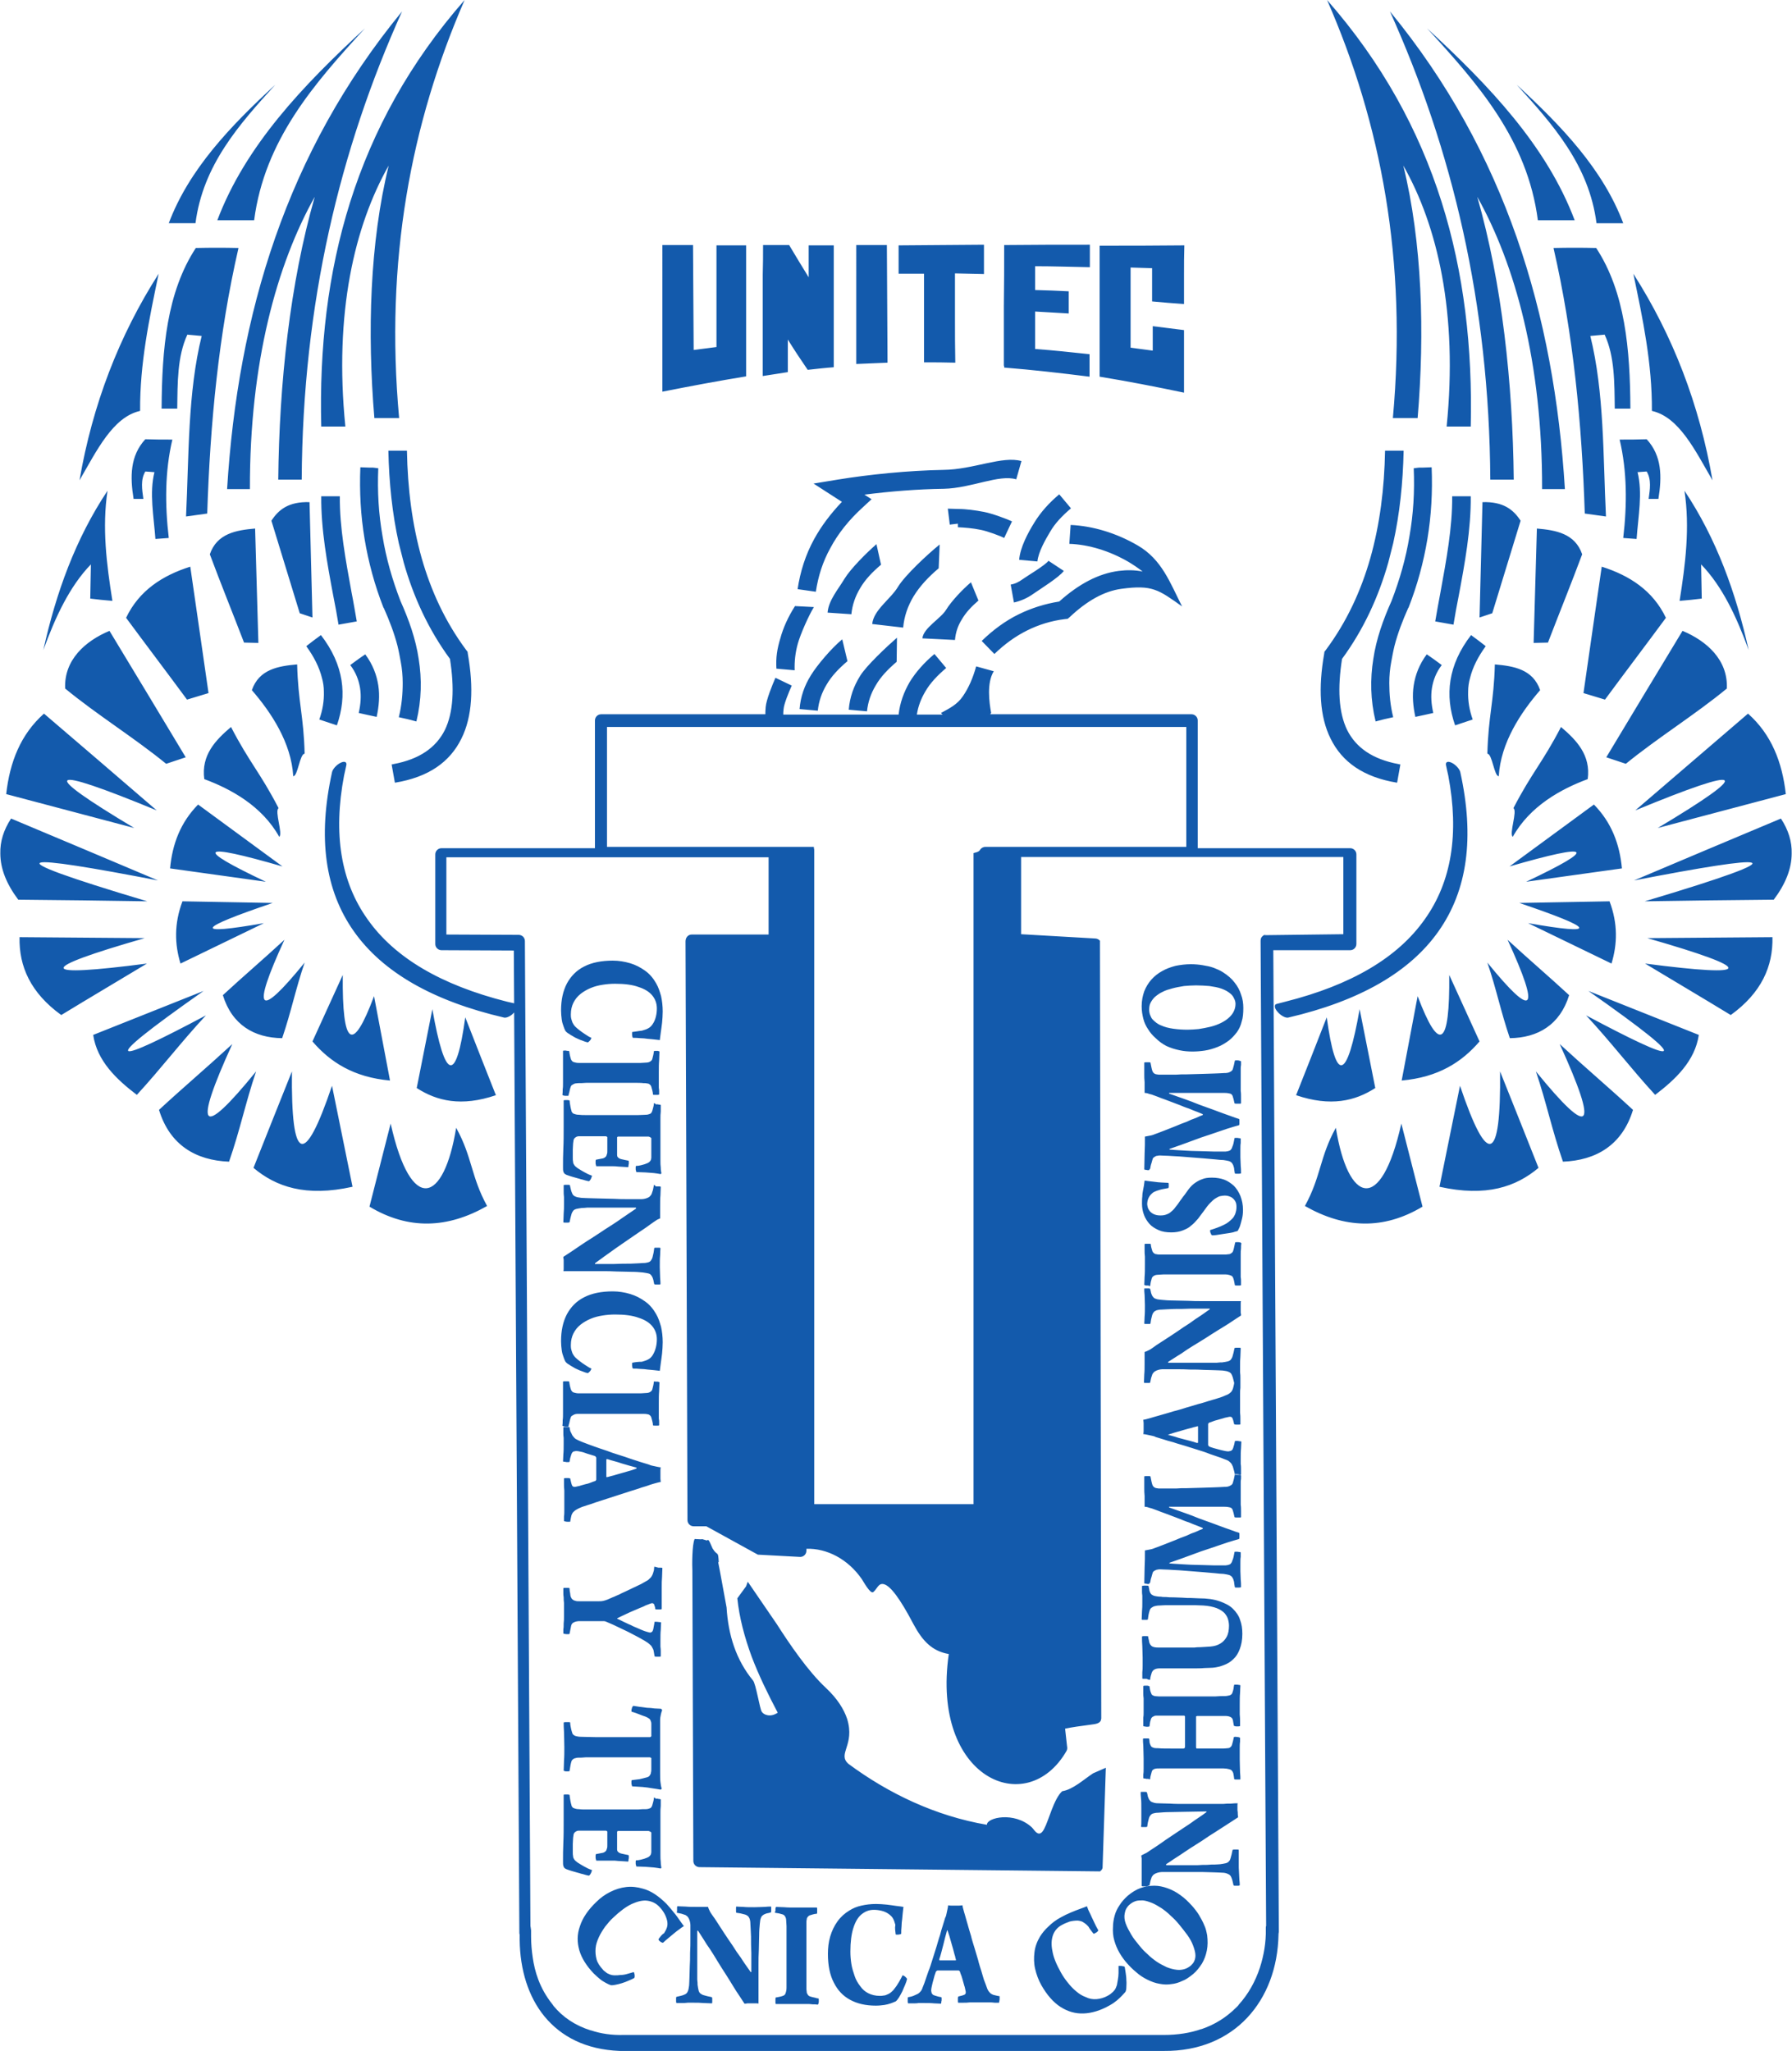 <?xml version="1.0" encoding="utf-8"?>
<!-- Generator: Adobe Illustrator 24.2.1, SVG Export Plug-In . SVG Version: 6.00 Build 0)  -->
<svg version="1.1" id="Layer_1" xmlns="http://www.w3.org/2000/svg" xmlns:xlink="http://www.w3.org/1999/xlink" x="0px" y="0px"
	 viewBox="0 0 550 629.4" style="enable-background:new 0 0 550 629.4;" xml:space="preserve">
<style type="text/css">
	.st0{fill-rule:evenodd;clip-rule:evenodd;fill:#135AAC;}
</style>
<g>
	<path class="st0" d="M338.4,573.1L338.4,573.1L338.4,573.1L338.4,573.1L338.4,573.1L338.4,573.1L338.4,573.1L338.4,573.1
		L338.4,573.1L338.4,573.1L338.4,573.1L338.4,573.1L338.4,573.1L338.4,573.1L338.4,573.1l0,0.1l0,0v0l0,0l0,0v0l0,0v0l0,0l0,0l0,0v0
		l0,0v0l0,0l0,0l0,0l0,0l0,0v0l0,0v0l0,0l0,0l0,0l0,0l0,0v0l0,0l0,0l0,0l0,0l0,0l0,0v0l0,0l0,0l0,0l0,0l0,0l0,0l0,0l0,0l0,0l0,0l0,0
		l0,0l0,0l0,0v0l0,0l0,0l0,0v0l0,0l0,0v0l0,0c-0.1,0.5-0.4,0.8-0.8,1.1l0,0h0l0,0l0,0l0,0l0,0l0,0l0,0l0,0l0,0l0,0l0,0h0l0,0l0,0
		l0,0l0,0l0,0l0,0l0,0l0,0l0,0l0,0l0,0l0,0l0,0l0,0l0,0l0,0l0,0l0,0h0l0,0l0,0l0,0l0,0l0,0l0,0l0,0l0,0l0,0l0,0h0l0,0l0,0l0,0h0l0,0
		l0,0l0,0l0,0l0,0l0,0l0,0l0,0l0,0l0,0l0,0l0,0l0,0l0,0l0,0l0,0l0,0h0l0,0l0,0l0,0l0,0h0h0l0,0l0,0h0l0,0h0l0,0h0h0l0,0h0h0h0h0h0
		l-28-0.3l-94.9-1c-1,0-1.9-0.8-1.9-1.9l-0.3-89.1c-0.1-1.5-0.1-8.1,0.7-9.7l2.1,0.1c0-0.3,1.6,0.5,1.8,0.3c0.4-0.6,1,1.2,1.6,2.5
		c1.6,2.6,1.7,0.4,1.9,4.3l-0.2-0.2l0.6,3.1l2,10.9c0.5,8.4,2.9,16.1,8.1,22.4c0.9,1,2.1,8.8,2.7,9.6c0.6,1,2.7,1.8,4.9,0.3
		c-3-5.7-5.8-11.4-8-17.2c-2.2-6-3.8-12-4.4-17.9l2.7-3.7l0.5-1.4l8.9,13c3.9,6.1,9.6,14.5,15.1,19.6c3.5,3.3,5.5,6.5,6.5,9.5
		c2.5,8.1-3.1,10.7,0.4,13.8c12.3,9.1,26.7,16,42.5,18.7c-0.1-2.2,8.4-4.2,13.8,0.8c0.8,0.8,2.2,3.6,3.8,0.4
		c1.4-2.6,2.9-9.1,5.5-11.5c3.3-0.5,6.6-3.6,9.5-5.5l3.9-1.7L338.4,573.1L338.4,573.1z M337.5,288.6L337.5,288.6L337.5,288.6
		L337.5,288.6L337.5,288.6L337.5,288.6L337.5,288.6L337.5,288.6l0.1,0.1l0,0l0,0l0,0l0,0l0,0l0,0l0,0l0,0l0,0l0,0l0,0l0,0l0,0l0,0
		l0,0l0,0l0,0l0,0l0,0l0,0l0,0l0,0l0,0l0,0l0,0l0,0l0,0l0,0l0,0l0,0l0,0l0,0l0,0l0,0l0,0l0,0l0,0l0,0l0,0l0,0v0l0,0l0,0l0,0l0,0l0,0
		l0,0l0,0l0,0l0,0l0,0l0,0l0,0l0,0l0,0l0,0l0,0l0,0l0,0l0,0l0,0l0,0l0,0l0,0l0,0v0l0,0l0,0v0l0,0l0,0v0l0,0l0,0v0v0l0,0l0,0v0v0v0
		l0.4,238.4c0,0.1,0,0.2,0,0.3l0,0c0,0.2-0.1,0.3-0.1,0.4v0.1c-0.5,1.3-2.3,1.2-4,1.5c-2.3,0.3-4.6,0.6-7,1.1l0.6,5.4
		c0.1,0.5,0.1,1-0.2,1.5c-12.2,21.1-41.6,8.3-36.1-29.8c-5.2-0.9-8.1-4.1-10.8-9.1c-4.3-8.2-7.1-11.7-9-12.3
		c-1.8-0.6-2.2,1.5-3.4,2.4c-0.9,0.6-2.9-3.1-3.5-4c-4.2-6.1-10.7-9.5-17-9.3l0,0.6c0,1.1-0.9,1.9-1.9,1.9l-13-0.7l-15.8-8.7l-3.9,0
		c-1,0-1.9-0.8-1.9-1.9l-0.6-177.6c0-1.2,0.8-2.1,1.9-2.1h23.6v-23.7h-98.9v0h0l0,23.7l22.2,0.1c1,0,1.9,0.8,1.9,1.9l1.7,302.3
		c0.1,0.3,0.1,0.8,0.2,1.3c0,0.7,0,1.3,0,1.9v0c0,2.2,0.2,4.4,0.5,6.4c0.6,4.3,2.1,9.4,5.9,14.2l0.3,0.4l0.2,0.3l0,0l0,0
		c2.8,3.4,6.6,6,11.4,7.5l0.1,0l0,0c3,1,6.3,1.5,9.9,1.4h0h0h0.5l0.2,0l164.4,0h0l0.8,0c4.2,0,8.1-0.6,11.5-1.8l0,0l0.1,0
		c4.1-1.4,7.6-3.6,10.7-6.7l0.2-0.2l0,0l0.3-0.3l0.2-0.3v0c2.9-3.2,5.1-7.1,6.5-11.4c1.2-3.7,1.9-7.8,1.8-11.8l0-0.1l0-0.2
		c0-0.3,0-0.5,0.1-0.7l-1.7-302.2c0-0.5,0.1-1,0.4-1.3l0,0l0,0c0.3-0.4,0.8-0.6,1.3-0.7c-0.3,0-0.6,0.1-0.8,0.2l24.5-0.3v-23.7
		h-98.9v23.7L336,288C336.6,288,337.1,288.2,337.5,288.6L337.5,288.6L337.5,288.6z M213.3,469.4L213.3,469.4L213.3,469.4z
		 M247.9,476.9L247.9,476.9L247.9,476.9z M124.9,138.3c0.2,11.6,1.6,22.6,4.5,32.9c2.9,10.2,7.3,19.7,13.7,28.3l0.4,0.5l0.1,0.7
		c1.8,10.3,1.4,19.2-2,26c-3.5,7.1-10,11.8-20.4,13.5l-0.5-2.8l-0.5-2.8l0.5-0.1c8.1-1.5,13.1-5.1,15.8-10.4c2.7-5.5,3-13,1.6-21.9
		c-6.6-9-11.2-19-14.2-29.6c-0.5-1.9-1-3.9-1.5-5.9c-2-9-3-18.6-3.2-28.4l2.8,0L124.9,138.3L124.9,138.3z M116.1,143.7
		c-0.3,7.1,0.1,14,1.3,20.8c1.1,6.8,3,13.4,5.5,19.9c2.6,5.8,4.7,11.7,5.6,17.8c1,6.2,0.9,12.6-0.7,19.2l-2.7-0.7l-2.7-0.6
		c0.9-3.6,1.2-7.1,1.2-10.5c0-2.2-0.2-4.4-0.6-6.5c-0.3-1.6-0.6-3.3-1-4.9c-1-3.9-2.5-7.8-4.2-11.6l-0.1-0.1
		c-2.7-6.9-4.6-13.9-5.8-21.1c-1.2-7.2-1.6-14.5-1.3-22l2.8,0.1l1.1,0L116.1,143.7L116.1,143.7z M104.3,152.3
		c-0.1,9.5,1.8,19.6,3.6,29.5c0.6,3,1.1,6.1,1.6,8.9l-2.8,0.5l-2.8,0.5c-0.5-3-1-5.9-1.6-8.8c-1.9-10.1-3.8-20.5-3.7-30.6l2.8,0
		l1.1,0L104.3,152.3L104.3,152.3z M112.1,200.8c2.3,3.1,3.5,6.3,4,9.5l0,0c0.5,3.2,0.2,6.5-0.5,9.7l-2.8-0.6l-2.7-0.6
		c0.6-2.7,0.8-5.2,0.4-7.7v0c-0.4-2.4-1.3-4.8-3-7l2.3-1.7L112.1,200.8L112.1,200.8z M78.3,162.2c0.3,11.7,0.7,23.4,1,35.1
		c-1.5,0-2.9-0.1-4.4-0.1c-3.3-8.6-7.3-18.5-10.5-27.1C66.6,163.7,72.5,162.7,78.3,162.2L78.3,162.2L78.3,162.2z M95,154.1
		c0.3,11.8,0.6,23.6,0.9,35.4c-1.3-0.4-2.6-0.9-3.9-1.3c-2.9-9.5-5.8-18.9-8.7-28.4C85.5,156.4,88.6,153.9,95,154.1L95,154.1
		L95,154.1z M98.5,194.9c7.1,9.2,8.1,18.5,4.9,27.7l-2.7-0.9l-2.7-0.9c1-2.8,1.5-5.7,1.4-8.6c0-1.4-0.2-2.8-0.6-4.2
		c-0.8-3.2-2.4-6.4-4.8-9.7l2.2-1.7L98.5,194.9L98.5,194.9z M58.4,173.9c1.9,12.9,3.7,25.8,5.6,38.8c-2.2,0.7-4.4,1.3-6.6,2
		c-5.9-8-12.8-17.1-18.7-25.1C42.7,181.2,49.9,176.6,58.4,173.9L58.4,173.9L58.4,173.9z M33.6,193.6c7.8,12.9,15.6,25.8,23.4,38.8
		c-2,0.7-4,1.3-6,2c-9.8-8-21.3-15.1-31-23.1C19.6,202.5,26.2,196.7,33.6,193.6L33.6,193.6L33.6,193.6z M13.5,219
		c11.6,9.9,23.1,19.8,34.6,29.7c-34.2-14.1-36.5-12.3-6.9,5.4c-13.1-3.5-26.2-6.9-39.3-10.4C3,233.9,6.3,225.4,13.5,219L13.5,219
		L13.5,219z M3.4,251.2c15,6.3,30,12.6,45.1,19c-41.3-8-53.9-8.7-3.3,6.4c-13.2-0.2-26.4-0.4-39.6-0.5c-3.6-4.8-5.5-9.5-5.5-14.2
		C0,258.3,1.1,254.7,3.4,251.2L3.4,251.2L3.4,251.2z M6,287.6c12.8,0.1,25.6,0.2,38.4,0.3c-33.4,9.6-33.2,12.2,0.7,7.8
		c-8.8,5.3-17.6,10.5-26.3,15.8C9.4,304.7,5.8,296.6,6,287.6L6,287.6L6,287.6z M28.6,317.6c11.3-4.5,22.6-9,33.9-13.5
		c-34.9,24.5-26.9,22.2,0.7,7.5c-7.8,8.4-13.5,16-21.2,24.4C35.7,331.2,29.8,325.6,28.6,317.6L28.6,317.6L28.6,317.6z M48.8,340.6
		c7.8-7.2,14.8-13.1,22.5-20.2c-12.1,26.5-9.7,29.3,7.3,8.4c-3.3,9.8-4.9,17.9-8.3,27.7C60.1,356.1,52.1,351.4,48.8,340.6
		L48.8,340.6L48.8,340.6z M77.8,358.4c3.9-9.9,7.9-19.8,11.8-29.6c-0.3,28.1,3.8,29.6,12.3,4.4c2.1,10.3,4.2,20.7,6.3,31
		C93.8,367.4,84.7,364.2,77.8,358.4L77.8,358.4L77.8,358.4z M149.5,370.1c-5-9.1-4.5-15-9.5-24c-3.7,23-13.8,26.9-20.1-1.3
		c-2.2,8.5-4.3,17-6.5,25.5C125.4,377.5,137.4,377,149.5,370.1L149.5,370.1L149.5,370.1z M91.2,203.9c0.3,11.7,2,15.7,2.3,27.4
		c-1.5,0-2.1,7-3.5,6.9c-0.6-10.3-6.8-19.6-12.7-26.4C79.5,205.4,85.4,204.4,91.2,203.9L91.2,203.9L91.2,203.9z M70.9,223.1
		c5.7,11,8.9,13.9,14.6,24.9c-1.3,0.9,1.4,7.9,0.2,8.8c-5.3-9.5-14.9-14.7-23-17.7C61.7,231.7,66.2,227.1,70.9,223.1L70.9,223.1
		L70.9,223.1z M60.8,246.9c8.6,6.3,17.3,12.7,25.9,19c-25.6-7.4-27.3-5.8-5.1,4.7c-9.8-1.4-19.6-2.7-29.4-4.1
		C52.9,259,55.4,252.4,60.8,246.9L60.8,246.9L60.8,246.9z M56,276.6c9.2,0.2,18.5,0.3,27.7,0.5c-23.6,8-24.5,10-2.7,6.2
		c-8.5,4.1-17.1,8.3-25.6,12.4C53.6,289.8,53.4,283.5,56,276.6L56,276.6L56,276.6z M68.4,305.4c6.5-6,12.4-11,18.9-17
		c-10.2,22.2-8.1,24.6,6.2,7c-2.8,8.2-4.1,15-6.9,23.2C78,318.5,71.2,314.5,68.4,305.4L68.4,305.4L68.4,305.4z M95.9,319.6
		c3.1-6.8,6.2-13.6,9.3-20.4c-0.2,22,3,24.2,9.6,6.5c1.6,8.6,3.3,17.3,4.9,25.9C108.5,330.6,101.3,325.9,95.9,319.6L95.9,319.6
		L95.9,319.6z M127.9,333.9c1.6-8.1,3.2-16.1,4.8-24.2c3.9,22.1,7.3,22.9,10.1,2.5c3.1,7.9,6.2,15.9,9.4,23.9
		C141.6,339.7,134.1,337.9,127.9,333.9L127.9,333.9L127.9,333.9z M122.5,128.3c-3.9,0-3.7,0-7.6,0c-2.2-26.4-1.4-53.8,4.4-77.5
		c-10.5,18.5-16.8,45.3-13.3,80.1c-2.5,0-4.9,0-7.4,0C97.4,83.1,108.8,38.6,142.6,0C126.1,37.9,118.1,80,122.5,128.3L122.5,128.3
		L122.5,128.3z M92.6,147.2c-3.7,0-3.5,0-7.2,0c0.3-29.6,3.6-60.3,11.2-86.8c-11.6,20.7-20,50.8-19.9,89.7c-2.3,0-4.7,0-7,0
		C73,96.5,87.9,46.7,123.4,3.5C104.3,45.9,92.9,93.1,92.6,147.2L92.6,147.2L92.6,147.2z M112,8.7C96.4,25.7,81.2,43,78,67.6
		c-3.8,0-7.6,0-11.3,0C75.3,44.8,92.9,26.3,112,8.7L112,8.7L112,8.7z M73.2,76.1c-6.1,26.5-8.7,53.8-9.6,81.5
		c-2.2,0.3-4.4,0.6-6.5,0.9c0.9-18.7,0.5-38,4.8-55.4c-1.5-0.1-2.9-0.3-4.4-0.4c-3.1,6.7-3,14.8-3.1,22.7c-1.6,0-3.2,0-4.8,0
		c0.1-18.3,1.6-35.7,10.5-49.3C64.4,76,68.8,76,73.2,76.1L73.2,76.1L73.2,76.1z M52.9,134.9c-2.3,9.8-2.3,19.9-1.1,30.2
		c-1.4,0.1-2.7,0.2-4.1,0.3c-0.5-6.9-1.9-14.1-0.3-20.5c-0.9-0.1-1.8-0.1-2.8-0.2c-1.5,2.5-1,5.5-0.6,8.4c-1,0-2,0-3,0
		c-1.1-6.8-1.1-13.2,3.6-18.3C47.4,134.9,50.1,134.9,52.9,134.9L52.9,134.9L52.9,134.9z M48.7,84c-12.2,19.1-20.3,40.2-24.3,63.4
		c5.3-9.1,10.2-19.4,18.6-21.3C42.9,111.6,45.8,97.8,48.7,84L48.7,84L48.7,84z M84.5,26C73.3,38.3,62.3,50.7,60,68.5
		c-2.7,0-5.5,0-8.2,0C58,52,70.7,38.7,84.5,26L84.5,26L84.5,26z M13.3,199.5c3.9-17.6,9.9-34.2,19.7-48.9
		c-1.7,11.3-0.3,22.5,1.5,33.8c-2.3-0.2-4.5-0.4-6.8-0.7c0.1-3.5,0.1-7,0.2-10.5C21.4,179.9,17,189.3,13.3,199.5L13.3,199.5
		L13.3,199.5z M425.1,138.3c-0.2,11.6-1.6,22.6-4.5,32.9c-2.9,10.2-7.3,19.7-13.7,28.3l-0.4,0.5l-0.1,0.7c-1.8,10.3-1.4,19.2,2,26
		c3.5,7.1,10,11.8,20.4,13.5l0.5-2.8l0.5-2.8l-0.5-0.1c-8.1-1.5-13.1-5.1-15.8-10.4c-2.7-5.5-3-13-1.6-21.9c6.6-9,11.2-19,14.2-29.6
		c0.5-1.9,1-3.9,1.5-5.9c2-9,3-18.6,3.2-28.4l-2.8,0L425.1,138.3L425.1,138.3z M433.9,143.7c0.3,7.1-0.1,14-1.3,20.8
		c-1.1,6.8-3,13.4-5.5,19.9c-2.6,5.8-4.7,11.7-5.6,17.8c-1,6.2-0.9,12.6,0.7,19.2l2.7-0.7l2.7-0.6c-0.9-3.6-1.2-7.1-1.2-10.5
		c0-2.2,0.2-4.4,0.6-6.5c0.3-1.6,0.6-3.3,1-4.9c1-3.9,2.5-7.8,4.2-11.6l0.1-0.1c2.7-6.9,4.6-13.9,5.8-21.1c1.2-7.2,1.6-14.5,1.3-22
		l-2.8,0.1l-1.1,0L433.9,143.7L433.9,143.7z M445.7,152.3c0.1,9.5-1.8,19.6-3.6,29.5c-0.6,3-1.1,6.1-1.6,8.9l2.8,0.5l2.8,0.5
		c0.5-3,1-5.9,1.6-8.8c1.9-10.1,3.8-20.5,3.7-30.6l-2.8,0l-1.1,0L445.7,152.3L445.7,152.3z M437.9,200.8c-2.3,3.1-3.5,6.3-4,9.5l0,0
		c-0.5,3.2-0.2,6.5,0.5,9.7l2.8-0.6l2.7-0.6c-0.6-2.7-0.8-5.2-0.4-7.7v0c0.4-2.4,1.3-4.8,3-7l-2.3-1.7L437.9,200.8L437.9,200.8z
		 M471.7,162.2c-0.3,11.7-0.7,23.4-1,35.1c1.5,0,2.9-0.1,4.4-0.1c3.3-8.6,7.3-18.5,10.5-27.1C483.4,163.7,477.5,162.7,471.7,162.2
		L471.7,162.2L471.7,162.2z M455,154.1c-0.3,11.8-0.6,23.6-0.9,35.4c1.3-0.4,2.6-0.9,3.9-1.3c2.9-9.5,5.8-18.9,8.7-28.4
		C464.5,156.4,461.4,153.9,455,154.1L455,154.1L455,154.1z M451.5,194.9c-7.1,9.2-8.1,18.5-4.9,27.7l2.7-0.9l2.7-0.9
		c-1-2.8-1.5-5.7-1.4-8.6c0-1.4,0.2-2.8,0.6-4.2c0.8-3.2,2.4-6.4,4.8-9.7l-2.2-1.7L451.5,194.9L451.5,194.9z M491.6,173.9
		c-1.9,12.9-3.7,25.8-5.6,38.8c2.2,0.7,4.4,1.3,6.6,2c5.9-8,12.8-17.1,18.7-25.1C507.3,181.2,500.1,176.6,491.6,173.9L491.6,173.9
		L491.6,173.9z M516.4,193.6c-7.8,12.9-15.6,25.8-23.4,38.8c2,0.7,4,1.3,6,2c9.8-8,21.3-15.1,31-23.1
		C530.4,202.5,523.8,196.7,516.4,193.6L516.4,193.6L516.4,193.6z M536.5,219c-11.5,9.9-23.1,19.8-34.6,29.7
		c34.2-14.1,36.5-12.3,6.9,5.4c13.1-3.5,26.2-6.9,39.3-10.4C547,233.9,543.7,225.4,536.5,219L536.5,219L536.5,219z M546.6,251.2
		c-15,6.3-30,12.6-45.1,19c41.3-8,53.9-8.7,3.3,6.4c13.2-0.2,26.4-0.4,39.6-0.5c3.6-4.8,5.5-9.5,5.5-14.2
		C550,258.3,548.9,254.7,546.6,251.2L546.6,251.2L546.6,251.2z M544,287.6c-12.8,0.1-25.6,0.2-38.4,0.3c33.4,9.6,33.2,12.2-0.7,7.8
		c8.8,5.3,17.6,10.5,26.3,15.8C540.6,304.7,544.2,296.6,544,287.6L544,287.6L544,287.6z M521.4,317.6c-11.3-4.5-22.6-9-33.9-13.5
		c34.9,24.5,26.9,22.2-0.7,7.5c7.8,8.4,13.5,16,21.2,24.4C514.3,331.2,520.2,325.6,521.4,317.6L521.4,317.6L521.4,317.6z
		 M501.2,340.6c-7.8-7.2-14.8-13.1-22.5-20.2c12.1,26.5,9.7,29.3-7.3,8.4c3.3,9.8,4.9,17.9,8.3,27.7
		C489.9,356.1,497.9,351.4,501.2,340.6L501.2,340.6L501.2,340.6z M472.2,358.4c-3.9-9.9-7.9-19.8-11.8-29.6
		c0.3,28.1-3.8,29.6-12.3,4.4c-2.1,10.3-4.2,20.7-6.3,31C456.2,367.4,465.3,364.2,472.2,358.4L472.2,358.4L472.2,358.4z
		 M400.5,370.1c5-9.1,4.5-15,9.5-24c3.7,23,13.8,26.9,20.1-1.3c2.2,8.5,4.3,17,6.5,25.5C424.6,377.5,412.6,377,400.5,370.1
		L400.5,370.1L400.5,370.1z M458.8,203.9c-0.3,11.7-2,15.7-2.3,27.4c1.5,0,2.1,7,3.5,6.9c0.6-10.3,6.8-19.6,12.7-26.4
		C470.5,205.4,464.6,204.4,458.8,203.9L458.8,203.9L458.8,203.9z M479.1,223.1c-5.7,11-8.9,13.9-14.6,24.9c1.3,0.9-1.4,7.9-0.2,8.8
		c5.3-9.5,14.9-14.7,23-17.7C488.3,231.7,483.8,227.1,479.1,223.1L479.1,223.1L479.1,223.1z M489.2,246.9
		c-8.6,6.3-17.3,12.7-25.9,19c25.6-7.4,27.3-5.8,5.1,4.7c9.8-1.4,19.6-2.7,29.4-4.1C497.1,259,494.6,252.4,489.2,246.9L489.2,246.9
		L489.2,246.9z M494,276.6c-9.2,0.2-18.5,0.3-27.7,0.5c23.6,8,24.5,10,2.7,6.2c8.5,4.1,17.1,8.3,25.6,12.4
		C496.4,289.8,496.6,283.5,494,276.6L494,276.6L494,276.6z M481.6,305.4c-6.5-6-12.4-11-18.9-17c10.2,22.2,8.1,24.6-6.2,7
		c2.8,8.2,4.1,15,6.9,23.2C472,318.5,478.8,314.5,481.6,305.4L481.6,305.4L481.6,305.4z M454.1,319.6c-3.1-6.8-6.2-13.6-9.3-20.4
		c0.2,22-3,24.2-9.7,6.5c-1.6,8.6-3.3,17.3-4.9,25.9C441.5,330.6,448.7,325.9,454.1,319.6L454.1,319.6L454.1,319.6z M422.1,333.9
		c-1.6-8.1-3.2-16.1-4.8-24.2c-3.9,22.1-7.3,22.9-10.1,2.5c-3.1,7.9-6.2,15.9-9.4,23.9C408.4,339.7,415.9,337.9,422.1,333.9
		L422.1,333.9L422.1,333.9z M427.5,128.3c3.9,0,3.7,0,7.6,0c2.2-26.4,1.4-53.8-4.4-77.5c10.5,18.5,16.8,45.3,13.3,80.1
		c2.5,0,4.9,0,7.4,0c1.1-47.9-10.3-92.4-44.1-130.9C423.9,37.9,431.9,80,427.5,128.3L427.5,128.3L427.5,128.3z M457.4,147.2
		c3.7,0,3.5,0,7.2,0c-0.3-29.6-3.6-60.3-11.2-86.8c11.6,20.7,20,50.8,19.9,89.7c2.3,0,4.7,0,7,0C477,96.5,462.1,46.7,426.6,3.5
		C445.7,45.9,457.1,93.1,457.4,147.2L457.4,147.2L457.4,147.2z M438,8.7c15.6,17,30.8,34.2,34,58.9c3.8,0,7.6,0,11.3,0
		C474.7,44.8,457.1,26.3,438,8.7L438,8.7L438,8.7z M476.8,76.1c6.1,26.5,8.7,53.8,9.6,81.5c2.2,0.3,4.4,0.6,6.5,0.9
		c-0.9-18.7-0.5-38-4.8-55.4c1.5-0.1,2.9-0.3,4.4-0.4c3.1,6.7,3,14.8,3.1,22.7c1.6,0,3.2,0,4.8,0c-0.1-18.3-1.6-35.7-10.5-49.3
		C485.6,76,481.2,76,476.8,76.1L476.8,76.1L476.8,76.1z M497.1,134.9c2.3,9.8,2.3,19.9,1.1,30.2c1.4,0.1,2.7,0.2,4.1,0.3
		c0.5-6.9,1.9-14.1,0.3-20.5c0.9-0.1,1.8-0.1,2.8-0.2c1.5,2.5,1,5.5,0.6,8.4c1,0,2,0,3,0c1.1-6.8,1.1-13.2-3.6-18.3
		C502.6,134.9,499.9,134.9,497.1,134.9L497.1,134.9L497.1,134.9z M501.3,84c12.2,19.1,20.3,40.2,24.3,63.4
		c-5.3-9.1-10.2-19.4-18.6-21.3C507.1,111.6,504.2,97.8,501.3,84L501.3,84L501.3,84z M465.5,26c11.2,12.3,22.2,24.7,24.5,42.5
		c2.7,0,5.5,0,8.2,0C492,52,479.3,38.7,465.5,26L465.5,26L465.5,26z M536.7,199.5c-3.9-17.6-9.9-34.2-19.7-48.9
		c1.7,11.3,0.3,22.5-1.5,33.8c2.3-0.2,4.5-0.4,6.8-0.7c-0.1-3.5-0.1-7-0.2-10.5C528.6,179.9,533,189.3,536.7,199.5L536.7,199.5
		L536.7,199.5z M391.8,308.1c-0.8,0.2-0.7,1.3,0.3,2.4c1,1.2,2.4,1.9,3.2,1.8c22-5.1,37.4-14,46.2-26.5c8.9-12.6,11.1-28.8,6.7-48.8
		c-0.2-1-1.4-2.3-2.6-2.9c-1.2-0.6-2-0.3-1.8,0.7c0.2,1.1,0.5,2.2,0.7,3.2c3.4,17.9,1,32.6-7.2,44.1c-8.3,11.8-22.6,20.2-42.8,25.3
		L391.8,308.1L391.8,308.1z M200.7,424c-0.1,0.5-0.1,0.9-0.2,1.2c-0.1,0.4-0.2,0.8-0.3,1.2c-0.1,0.4-0.4,0.6-0.7,0.8
		c-0.3,0.2-0.8,0.3-1.3,0.3c-0.5,0-1,0.1-1.6,0.1c-0.6,0-1.2,0-1.9,0c-0.7,0-1.5,0-2.5,0c-1,0-2.1,0-3.4,0c-0.7,0-1.5,0-2.3,0
		c-0.9,0-1.7,0-2.6,0c-0.9,0-1.8,0-2.6,0c-0.8,0-1.5,0-2.2,0c-0.6,0-1.1,0-1.4,0c-0.6,0-1.1-0.1-1.4-0.2c-0.4-0.1-0.6-0.2-0.8-0.5
		c-0.2-0.2-0.3-0.5-0.4-0.9c-0.1-0.2-0.1-0.5-0.2-0.8c-0.1-0.3-0.1-0.7-0.2-1.2c-0.1-0.1-0.2-0.1-0.4-0.1c-0.2,0-0.4,0-0.6,0
		c-0.2,0-0.4,0-0.6,0c-0.2,0-0.3,0.1-0.3,0.1c0,0.4,0,0.8,0,1.2c0,0.4,0,0.9,0,1.4c0,0.5,0,1.1,0,1.8c0,0.7,0,1.5,0,2.5
		c0,1.1,0,2,0,2.8c0,0.8,0,1.5-0.1,2.1c0,0.6,0,1.2-0.1,1.7c0.1,0.1,0.2,0.1,0.3,0.2c0.2,0,0.4,0.1,0.6,0.1c0.2,0,0.4,0,0.6,0
		c0.2,0,0.3,0,0.4-0.1c0-0.3,0.1-0.6,0.2-0.9c0.1-0.3,0.1-0.6,0.2-0.9c0.1-0.3,0.1-0.5,0.2-0.7c0.1-0.4,0.3-0.7,0.6-0.8
		c0.3-0.2,0.5-0.3,0.8-0.4c0.3-0.1,0.6-0.1,0.9-0.1c0.6,0,1.5,0,2.6,0c1.1,0,2.4,0,3.8,0c1.5,0,3.1,0,4.9,0c2.1,0,3.9,0,5.4,0
		c1.5,0,2.7,0,3.4,0c0.4,0,0.8,0,1.1,0.1c0.3,0,0.6,0.1,0.8,0.3c0.2,0.1,0.4,0.4,0.5,0.7c0.1,0.3,0.2,0.7,0.3,1.1
		c0.1,0.4,0.2,0.8,0.2,1.3c0.1,0.1,0.3,0.1,0.6,0.1c0.3,0,0.5,0,0.8,0c0.3,0,0.4,0,0.5-0.1c0-0.2,0-0.5,0-0.9c0-0.3,0-0.7-0.1-1.2
		c0-0.5,0-1.1,0-1.9c0-0.7,0-1.6,0-2.7c0-1.5,0-2.7,0.1-3.8c0-1,0.1-1.9,0.1-2.7c-0.1-0.1-0.3-0.1-0.5-0.2c-0.3,0-0.5,0-0.8,0
		C201,423.9,200.8,423.9,200.7,424L200.7,424L200.7,424z M194.1,418.2c-0.1,0-0.1,0.1-0.1,0.3c0,0.2,0,0.3,0,0.6
		c0,0.2,0.1,0.4,0.1,0.6c0.1,0.2,0.1,0.3,0.2,0.3c0.7,0,1.4,0,2.2,0.1c0.8,0,1.6,0.1,2.3,0.2c0.8,0.1,1.5,0.1,2.1,0.2
		c0.6,0.1,1.2,0.1,1.6,0.2c0.1-0.6,0.2-1.4,0.3-2.3c0.1-0.9,0.3-1.9,0.4-3c0.1-1.1,0.2-2.3,0.2-3.5c0-1.7-0.2-3.3-0.5-4.7
		c-0.4-1.4-0.8-2.7-1.5-3.9c-0.9-1.6-2-2.9-3.4-3.9c-1.4-1-2.9-1.8-4.6-2.3c-1.7-0.5-3.5-0.8-5.3-0.8c-3.5,0-6.5,0.6-8.8,1.8
		c-2.4,1.2-4.1,3-5.3,5.2c-1.2,2.3-1.8,5-1.8,8.3c0,1,0.1,1.9,0.2,2.7c0.1,0.8,0.3,1.5,0.5,2c0.2,0.6,0.4,1.1,0.6,1.5
		c0.2,0.3,0.6,0.7,1.2,1c0.5,0.4,1.2,0.7,1.8,1.1c0.7,0.3,1.4,0.7,2.1,0.9c0.7,0.3,1.3,0.5,1.8,0.6c0.2-0.1,0.3-0.2,0.5-0.4
		c0.2-0.2,0.3-0.3,0.4-0.5c0.1-0.2,0.2-0.4,0.2-0.5c-0.7-0.3-1.3-0.7-1.9-1.1c-0.6-0.4-1.2-0.8-1.7-1.2c-0.5-0.4-1-0.8-1.3-1.1
		c-0.4-0.4-0.7-0.9-0.9-1.3c-0.2-0.5-0.3-0.9-0.4-1.3c-0.1-0.4-0.1-0.9-0.1-1.2c0-1.4,0.3-2.6,0.8-3.6c0.5-1,1.2-1.9,2.2-2.7
		c0.9-0.7,1.9-1.3,3.1-1.8c1.2-0.5,2.4-0.8,3.7-1c1.3-0.2,2.5-0.3,3.8-0.3c2.9,0,5.3,0.3,7.2,1c1.9,0.6,3.3,1.5,4.2,2.6
		c0.9,1.1,1.4,2.4,1.4,4c0,0.9-0.1,1.7-0.3,2.5c-0.2,0.8-0.5,1.6-1,2.4c-0.4,0.6-0.8,1-1.4,1.3c-0.5,0.3-1.2,0.5-1.9,0.7
		C195.9,417.9,195.1,418,194.1,418.2L194.1,418.2L194.1,418.2z M200.7,363.7c-0.1,0.6-0.2,1.1-0.3,1.5c-0.1,0.4-0.3,0.8-0.4,1.2
		c-0.2,0.4-0.4,0.6-0.7,0.9c-0.3,0.2-0.7,0.4-1.1,0.5c-0.4,0.1-0.8,0.2-1.2,0.2c-1.3,0-2.7,0-4.2,0c-1.5,0-3,0-4.4-0.1
		c-1.5,0-2.9-0.1-4.2-0.1c-1.3,0-2.5-0.1-3.5-0.1c-1,0-1.8-0.1-2.3-0.1c-0.8-0.1-1.4-0.2-1.8-0.4c-0.5-0.2-0.8-0.5-1-1
		c-0.2-0.4-0.3-0.8-0.4-1.2c-0.1-0.4-0.2-0.8-0.3-1.3c0,0-0.2-0.1-0.3-0.1c-0.2,0-0.4,0-0.6,0c-0.2,0-0.4,0-0.6,0
		c-0.2,0-0.3,0.1-0.4,0.1c0,0.5,0,1.1,0,1.7c0,0.6,0,1.3,0.1,2c0,0.7,0,1.4,0,2.1c0,1,0,1.9-0.1,2.9c0,1-0.1,1.9-0.1,2.7
		c0.1,0.1,0.3,0.1,0.6,0.1c0.3,0,0.5,0,0.8,0c0.3,0,0.4-0.1,0.5-0.1c0.1-0.5,0.2-1,0.3-1.4c0.1-0.4,0.2-0.8,0.3-1.1
		c0.1-0.4,0.3-0.7,0.5-1c0.2-0.3,0.6-0.5,1-0.6c0.4-0.1,1-0.2,1.7-0.3c0.3,0,0.9,0,1.6-0.1c0.7,0,1.5,0,2.4,0c0.9,0,1.9,0,3,0
		c1.1,0,2.2,0,3.3,0c1.1,0,2.2,0,3.3,0c1.1,0,2,0,2.9,0c0,0,0.1,0,0.1,0.1c0,0,0,0.1,0,0.2c-0.7,0.5-1.5,1-2.5,1.7
		c-1,0.7-2.1,1.4-3.2,2.2c-1.2,0.8-2.4,1.6-3.7,2.4c-1.3,0.9-2.6,1.7-3.8,2.5c-1.3,0.8-2.5,1.6-3.7,2.4c-1.2,0.8-2.2,1.5-3.1,2.1
		c-0.9,0.6-1.7,1.1-2.3,1.5c0,0.2,0,0.5,0.1,0.9c0,0.4,0,0.8,0,1.3c0,0.5,0,0.9,0,1.3c0,0.4,0,0.7-0.1,0.9c0.6,0,1.3,0,2.1,0
		c0.8,0,1.6,0,2.4,0c0.8,0,1.6,0,2.3,0c1.6,0,3.2,0,4.8,0c1.7,0,3.3,0,4.8,0.1c1.6,0,3.1,0.1,4.4,0.1c1.4,0,2.6,0.1,3.6,0.2
		c0.7,0.1,1.3,0.2,1.7,0.3c0.4,0.1,0.7,0.3,0.9,0.6c0.2,0.3,0.4,0.6,0.5,1c0.1,0.3,0.2,0.6,0.2,0.8c0.1,0.3,0.1,0.6,0.2,0.9
		c0.1,0,0.2,0.1,0.3,0.1c0.2,0,0.4,0,0.6,0c0.2,0,0.4,0,0.6,0c0.2,0,0.3,0,0.4-0.1c0-0.4,0-1.1-0.1-2c0-0.9-0.1-2-0.1-3.3
		c0-1.4,0-2.6,0.1-3.6c0-1,0.1-1.7,0.1-2.2c0,0-0.1-0.1-0.3-0.1c-0.2,0-0.4,0-0.6,0c-0.2,0-0.4,0-0.6,0c-0.2,0-0.3,0-0.4,0.1
		c-0.1,0.5-0.1,1-0.2,1.4c-0.1,0.4-0.2,0.8-0.3,1.3c-0.1,0.5-0.3,0.8-0.5,1.1c-0.2,0.3-0.5,0.5-0.9,0.6c-0.4,0.1-0.8,0.2-1.4,0.2
		c-1.1,0.1-2.4,0.1-4,0.2c-1.5,0-3.2,0-5.1,0.1c-1.8,0-3.8,0-5.8,0c0,0,0-0.1,0-0.1c0,0,0-0.1,0-0.1c0.7-0.6,1.7-1.2,2.7-2
		c1.1-0.8,2.3-1.6,3.5-2.5c1.3-0.9,2.6-1.8,3.9-2.7c1.3-0.9,2.6-1.8,3.8-2.6c1.2-0.8,2.4-1.6,3.3-2.3c0.6-0.4,1.1-0.8,1.6-1.1
		c0.4-0.3,0.8-0.4,1.2-0.6c0-0.2,0-0.5,0-0.9c0-0.4,0-0.8,0-1.2c0-0.4,0-0.9,0-1.3c0-1.4,0-2.7,0.1-3.7c0-1,0.1-1.9,0.1-2.6
		c0,0-0.2-0.1-0.3-0.1c-0.2,0-0.4,0-0.6,0c-0.2,0-0.4,0-0.6,0C200.9,363.6,200.7,363.6,200.7,363.7L200.7,363.7L200.7,363.7z
		 M200.7,338.6c0,0.4-0.1,0.8-0.2,1.2c-0.1,0.4-0.2,0.7-0.3,1.1c-0.1,0.3-0.2,0.5-0.3,0.6c-0.1,0.2-0.3,0.3-0.6,0.4
		c-0.3,0.1-0.6,0.2-1.1,0.2c-0.6,0-1.4,0.1-2.4,0.1c-1,0-2,0-3.2,0c-1.2,0-2.3,0-3.5,0c-1.4,0-2.7,0-3.8,0c-1.1,0-2.1,0-3,0
		c-0.9,0-1.7,0-2.5,0c-0.8,0-1.5,0-2.2-0.1c-0.5,0-0.9-0.1-1.2-0.2c-0.3-0.1-0.6-0.2-0.7-0.4c-0.2-0.2-0.3-0.4-0.3-0.6
		c-0.1-0.3-0.2-0.7-0.3-1.2c-0.1-0.5-0.2-1.2-0.3-2c-0.1,0-0.3-0.1-0.5-0.1c-0.2,0-0.5,0-0.7,0c-0.3,0-0.5,0-0.6,0.1
		c0,0.6,0,1.2,0,1.9c0,0.7,0,1.4,0,2.1c0,0.7,0,1.4,0,2.1c0,0.7,0,1.3,0,1.9c0,2.4,0,4.7-0.1,6.7c-0.1,2.1-0.1,4-0.1,5.7
		c0,0.6,0,1.1,0.1,1.4c0.1,0.3,0.2,0.5,0.3,0.6c0.1,0.1,0.2,0.2,0.4,0.3c0.3,0.2,0.8,0.3,1.3,0.5c0.5,0.2,1.1,0.3,1.7,0.5
		c0.6,0.2,1.2,0.3,1.7,0.5c0.6,0.1,1.1,0.3,1.5,0.4c0.4,0.1,0.8,0.2,1,0.2c0.1-0.1,0.2-0.2,0.3-0.3c0.1-0.2,0.2-0.3,0.3-0.5
		c0.1-0.2,0.1-0.4,0.2-0.5c0-0.2,0.1-0.3,0.1-0.4c-0.9-0.3-1.7-0.7-2.4-1.1c-0.7-0.4-1.4-0.8-2-1.2c-0.4-0.3-0.8-0.6-1-0.9
		c-0.2-0.3-0.4-0.6-0.4-1c-0.1-0.4-0.1-0.8-0.1-1.4c0-0.8,0-1.6,0-2.4c0-0.7,0.1-1.4,0.1-1.9c0.1-0.5,0.1-1,0.2-1.2
		c0.1-0.3,0.3-0.5,0.6-0.7c0.3-0.2,0.6-0.3,1-0.3h8.2c0.1,0,0.1,0,0.3,0.1c0.1,0.1,0.2,0.1,0.2,0.2c0,0.3,0,0.7,0,1.2
		c0,0.5,0,1,0,1.5c0,0.5,0,1,0,1.4c0,0.4,0,0.8-0.1,1c-0.1,0.4-0.2,0.7-0.4,0.9c-0.2,0.2-0.5,0.4-0.9,0.5l-2.1,0.4
		c0,0.1-0.1,0.2-0.1,0.4c0,0.2,0,0.4,0,0.6c0,0.2,0,0.4,0.1,0.6c0,0.2,0.1,0.3,0.1,0.4c0.5,0,1,0,1.6,0c0.6,0,1.2,0,1.8,0
		c0.6,0,1.2,0,1.6,0c0.5,0,1.1,0,1.7,0.1c0.6,0,1.2,0.1,1.7,0.1c0.6,0,1,0.1,1.4,0.1c0-0.1,0.1-0.2,0.1-0.4c0-0.2,0-0.4,0.1-0.6
		c0-0.2,0-0.4,0-0.6c0-0.2,0-0.3-0.1-0.4c-0.3-0.1-0.7-0.1-1-0.2c-0.3-0.1-0.6-0.1-0.9-0.2c-0.6-0.1-1-0.3-1.2-0.5
		c-0.3-0.2-0.4-0.5-0.4-0.9c0-0.4,0-0.8,0-1.3c0-0.5,0-1,0-1.5c0-0.5,0-1,0-1.4c0-0.5,0-0.8,0-1.1c0-0.1,0-0.1,0.1-0.2
		c0.1-0.1,0.2-0.1,0.3-0.1c1.1,0,2.2,0,3.2,0c1,0,2,0,3,0c1,0,2,0,3,0c0.1,0,0.2,0,0.3,0.1c0.1,0,0.3,0.1,0.4,0.2
		c0.1,0.1,0.2,0.1,0.2,0.2c0,0.1,0,0.4,0,0.8c0,0.4,0,0.8,0,1.3c0,0.5,0,1,0,1.5c0,0.5,0,1,0,1.4c0,0.4,0,0.8,0,1
		c0,0.2-0.1,0.4-0.1,0.6c-0.1,0.2-0.2,0.4-0.4,0.6c-0.2,0.2-0.5,0.4-0.8,0.5c-0.3,0.1-0.5,0.2-0.8,0.3c-0.3,0.1-0.7,0.2-1.1,0.3
		c-0.4,0.1-0.9,0.2-1.5,0.2c0,0.1-0.1,0.2-0.1,0.3c0,0.2,0,0.4,0,0.6c0,0.2,0,0.4,0.1,0.6c0,0.2,0.1,0.3,0.1,0.4
		c1,0,1.9,0.1,2.8,0.1c0.9,0.1,1.8,0.1,2.6,0.2c0.8,0.1,1.5,0.2,2,0.3c0.1,0,0.1,0,0.2-0.1c0,0,0.1-0.1,0.1-0.1
		c-0.1-0.5-0.2-1.1-0.2-1.8c-0.1-0.7-0.1-1.3-0.1-2c0-0.7,0-1.3,0-1.9v-8.8c0-0.7,0-1.4,0-2.2c0-0.8,0-1.5,0.1-2.3c0-0.7,0-1.4,0-2
		c-0.1,0-0.2-0.1-0.3-0.1c-0.2,0-0.4,0-0.6-0.1c-0.2,0-0.4,0-0.6,0C200.9,338.5,200.8,338.5,200.7,338.6L200.7,338.6L200.7,338.6z
		 M200.7,322.6c-0.1,0.5-0.1,0.9-0.2,1.2c-0.1,0.4-0.2,0.8-0.3,1.2c-0.1,0.4-0.4,0.6-0.7,0.8c-0.3,0.2-0.8,0.3-1.3,0.3
		c-0.5,0-1,0.1-1.6,0.1c-0.6,0-1.2,0-1.9,0c-0.7,0-1.5,0-2.5,0c-1,0-2.1,0-3.4,0c-0.7,0-1.5,0-2.3,0c-0.9,0-1.7,0-2.6,0
		c-0.9,0-1.8,0-2.6,0c-0.8,0-1.5,0-2.2,0c-0.6,0-1.1,0-1.4,0c-0.6,0-1.1-0.1-1.4-0.2c-0.4-0.1-0.6-0.2-0.8-0.5
		c-0.2-0.2-0.3-0.5-0.4-0.9c-0.1-0.2-0.1-0.5-0.2-0.8c-0.1-0.3-0.1-0.7-0.2-1.2c-0.1-0.1-0.2-0.1-0.4-0.1c-0.2,0-0.4,0-0.6-0.1
		c-0.2,0-0.4,0-0.6,0c-0.2,0-0.3,0.1-0.3,0.1c0,0.4,0,0.8,0,1.2c0,0.4,0,0.9,0,1.4c0,0.5,0,1.1,0,1.8c0,0.7,0,1.5,0,2.5
		c0,1.1,0,2,0,2.8c0,0.8,0,1.5-0.1,2.1c0,0.6,0,1.2-0.1,1.7c0.1,0.1,0.2,0.1,0.3,0.2c0.2,0,0.4,0.1,0.6,0.1c0.2,0,0.4,0,0.6,0
		c0.2,0,0.3,0,0.4-0.1c0-0.3,0.1-0.6,0.2-0.9c0.1-0.3,0.1-0.6,0.2-0.9c0.1-0.3,0.1-0.5,0.2-0.7c0.1-0.4,0.3-0.7,0.6-0.8
		c0.3-0.2,0.5-0.3,0.8-0.4c0.3,0,0.6-0.1,0.9-0.1c0.6,0,1.5,0,2.6-0.1c1.1,0,2.4,0,3.8,0c1.5,0,3.1,0,4.9,0c2.1,0,3.9,0,5.4,0
		c1.5,0,2.7,0,3.4,0.1c0.4,0,0.8,0,1.1,0.1c0.3,0,0.6,0.1,0.8,0.3c0.2,0.1,0.4,0.4,0.5,0.7c0.1,0.3,0.2,0.7,0.3,1.1
		c0.1,0.4,0.2,0.8,0.2,1.3c0.1,0.1,0.3,0.1,0.6,0.1c0.3,0,0.5,0,0.8,0c0.3,0,0.4-0.1,0.5-0.1c0-0.2,0-0.5,0-0.9c0-0.3,0-0.7-0.1-1.2
		c0-0.5,0-1.1,0-1.9c0-0.7,0-1.6,0-2.7c0-1.5,0-2.7,0.1-3.8c0-1,0.1-1.9,0.1-2.7c-0.1-0.1-0.3-0.1-0.5-0.2c-0.3,0-0.5,0-0.8,0
		C201,322.5,200.8,322.5,200.7,322.6L200.7,322.6L200.7,322.6z M200.7,551.7c0,0.4-0.1,0.8-0.2,1.2c-0.1,0.4-0.2,0.7-0.3,1.1
		c-0.1,0.3-0.2,0.5-0.3,0.6c-0.1,0.2-0.3,0.3-0.6,0.4c-0.3,0.1-0.6,0.2-1.1,0.2c-0.6,0-1.4,0-2.4,0.1c-1,0-2,0-3.2,0
		c-1.2,0-2.3,0-3.5,0c-1.4,0-2.7,0-3.8,0c-1.1,0-2.1,0-3,0c-0.9,0-1.7,0-2.5,0c-0.8,0-1.5,0-2.2-0.1c-0.5,0-0.9-0.1-1.2-0.2
		c-0.3-0.1-0.6-0.2-0.7-0.4c-0.2-0.2-0.3-0.4-0.3-0.6c-0.1-0.3-0.2-0.7-0.3-1.2c-0.1-0.5-0.2-1.2-0.3-2c-0.1,0-0.3-0.1-0.5-0.1
		c-0.2,0-0.5,0-0.7,0c-0.3,0-0.5,0-0.6,0.1c0,0.6,0,1.2,0,1.9c0,0.7,0,1.4,0,2.1c0,0.7,0,1.4,0,2.1c0,0.7,0,1.3,0,1.9
		c0,2.4,0,4.7-0.1,6.7c-0.1,2.1-0.1,4-0.1,5.7c0,0.6,0,1.1,0.1,1.4c0.1,0.3,0.2,0.5,0.3,0.6c0.1,0.1,0.2,0.2,0.4,0.3
		c0.3,0.2,0.8,0.3,1.3,0.5c0.5,0.2,1.1,0.3,1.7,0.5c0.6,0.2,1.2,0.3,1.7,0.5c0.6,0.1,1.1,0.3,1.5,0.4c0.4,0.1,0.8,0.2,1,0.2
		c0.1-0.1,0.2-0.2,0.3-0.3c0.1-0.2,0.2-0.3,0.3-0.5c0.1-0.2,0.1-0.4,0.2-0.5c0-0.2,0.1-0.3,0.1-0.4c-0.9-0.3-1.7-0.7-2.4-1.1
		c-0.7-0.4-1.4-0.8-2-1.2c-0.4-0.3-0.8-0.6-1-0.9c-0.2-0.3-0.4-0.6-0.4-1c-0.1-0.4-0.1-0.8-0.1-1.4c0-0.8,0-1.6,0-2.4
		c0-0.7,0.1-1.4,0.1-1.9c0.1-0.5,0.1-1,0.2-1.2c0.1-0.3,0.3-0.5,0.6-0.7c0.3-0.2,0.6-0.3,1-0.3h8.2c0.1,0,0.1,0,0.3,0.1
		c0.1,0.1,0.2,0.1,0.2,0.2c0,0.3,0,0.7,0,1.2c0,0.5,0,1,0,1.5c0,0.5,0,1,0,1.4c0,0.4,0,0.8-0.1,1c-0.1,0.4-0.2,0.7-0.4,0.9
		c-0.2,0.2-0.5,0.4-0.9,0.5l-2.1,0.4c0,0.1-0.1,0.2-0.1,0.4c0,0.2,0,0.4,0,0.6c0,0.2,0,0.4,0.1,0.6c0,0.2,0.1,0.3,0.1,0.4
		c0.5,0,1,0,1.6,0c0.6,0,1.2,0,1.8,0c0.6,0,1.2,0,1.6,0c0.5,0,1.1,0,1.7,0.1c0.6,0,1.2,0.1,1.7,0.1c0.6,0,1,0.1,1.4,0.1
		c0-0.1,0.1-0.2,0.1-0.4c0-0.2,0-0.4,0.1-0.6c0-0.2,0-0.4,0-0.6c0-0.2,0-0.3-0.1-0.4c-0.3-0.1-0.7-0.1-1-0.2
		c-0.3-0.1-0.6-0.1-0.9-0.2c-0.6-0.1-1-0.3-1.2-0.5c-0.3-0.2-0.4-0.5-0.4-0.9c0-0.4,0-0.8,0-1.3c0-0.5,0-1,0-1.5c0-0.5,0-1,0-1.4
		c0-0.5,0-0.8,0-1.1c0-0.1,0-0.1,0.1-0.2c0.1-0.1,0.2-0.1,0.3-0.1c1.1,0,2.2,0,3.2,0c1,0,2,0,3,0c1,0,2,0,3,0c0.1,0,0.2,0,0.3,0.1
		c0.1,0,0.3,0.1,0.4,0.2c0.1,0.1,0.2,0.1,0.2,0.2c0,0.1,0,0.4,0,0.8c0,0.4,0,0.8,0,1.3c0,0.5,0,1,0,1.5c0,0.5,0,1,0,1.4
		c0,0.4,0,0.8,0,1c0,0.2-0.1,0.4-0.1,0.6c-0.1,0.2-0.2,0.4-0.4,0.6c-0.2,0.2-0.5,0.4-0.8,0.5c-0.3,0.1-0.5,0.2-0.8,0.3
		c-0.3,0.1-0.7,0.2-1.1,0.3c-0.4,0.1-0.9,0.2-1.5,0.2c0,0.1-0.1,0.2-0.1,0.3c0,0.2,0,0.4,0,0.6c0,0.2,0,0.4,0.1,0.6
		c0,0.2,0.1,0.3,0.1,0.4c1,0,1.9,0.1,2.8,0.1c0.9,0.1,1.8,0.1,2.6,0.2c0.8,0.1,1.5,0.2,2,0.3c0.1,0,0.1,0,0.2-0.1
		c0,0,0.1-0.1,0.1-0.1c-0.1-0.5-0.2-1.1-0.2-1.8c-0.1-0.7-0.1-1.3-0.1-2c0-0.7,0-1.3,0-1.9v-8.8c0-0.7,0-1.4,0-2.2
		c0-0.8,0-1.5,0.1-2.3c0-0.7,0-1.4,0-2c-0.1,0-0.2-0.1-0.3-0.1c-0.2,0-0.4,0-0.6-0.1c-0.2,0-0.4,0-0.6,0
		C200.9,551.6,200.8,551.6,200.7,551.7L200.7,551.7L200.7,551.7z M174.8,543.5c0.1-0.7,0.2-1.3,0.3-1.8c0.1-0.5,0.2-0.9,0.3-1.2
		c0.1-0.3,0.3-0.5,0.6-0.7c0.2-0.2,0.5-0.2,0.8-0.3c0.3-0.1,0.6-0.1,0.8-0.1c0.5,0,1.2,0,2.1-0.1c0.9,0,2,0,3.3,0c1.2,0,2.6,0,4,0
		c1.4,0,2.8,0,4.3,0c1.5,0,2.9,0,4.3,0c1.4,0,2.7,0,3.8,0c0.1,0,0.2,0,0.3,0.1c0.1,0,0.1,0.1,0.2,0.1c0,0.2,0,0.5,0,0.8
		c0,0.4,0,0.8,0,1.2c0,0.4,0,0.8,0,1.3c0,0.4,0,0.8-0.1,1.1c0,0.4-0.2,0.7-0.4,1c-0.2,0.3-0.6,0.5-1.1,0.6c-0.6,0.2-1.3,0.3-2,0.5
		c-0.7,0.1-1.5,0.2-2.4,0.3c0,0.1-0.1,0.2-0.1,0.3c0,0.2,0,0.4,0,0.6c0,0.2,0,0.4,0.1,0.6c0,0.2,0.1,0.3,0.1,0.4
		c1.1,0.1,2.1,0.1,3.2,0.2c1,0.1,2,0.2,3,0.4c0.9,0.1,1.8,0.3,2.5,0.4c0.1,0,0.1,0,0.2-0.1c0.1-0.1,0.2-0.1,0.2-0.2
		c-0.2-0.5-0.3-1.2-0.4-2c-0.1-0.8-0.1-1.8-0.1-3v-15c0-0.3,0-0.7,0-1.2c0-0.4,0.1-0.9,0.2-1.4c0.1-0.5,0.2-0.9,0.4-1.4
		c0-0.1,0-0.2-0.1-0.3c-0.1-0.1-0.2-0.2-0.2-0.2c-0.6,0-1.3-0.1-2-0.1c-0.8-0.1-1.5-0.2-2.3-0.2c-0.8-0.1-1.6-0.2-2.3-0.3
		c-0.7-0.1-1.3-0.2-1.9-0.3c-0.1,0-0.2,0.2-0.3,0.3c-0.1,0.2-0.2,0.4-0.2,0.6c-0.1,0.2-0.1,0.4-0.1,0.6c0,0.2,0,0.3,0.1,0.3
		c0.9,0.3,1.6,0.5,2.3,0.8c0.7,0.3,1.3,0.5,1.9,0.7c0.5,0.2,0.8,0.4,1.1,0.6c0.3,0.2,0.4,0.4,0.5,0.7c0.1,0.2,0.2,0.5,0.2,0.8
		c0,0.2,0,0.5,0,0.9c0,0.4,0,0.7,0,1.1c0,0.4,0,0.8,0,1.1c0,0.3,0,0.6,0,0.8c0,0.1-0.1,0.1-0.2,0.2c-0.1,0.1-0.2,0.1-0.2,0.1
		c-1.9,0-3.9,0-5.9,0c-2,0-3.9,0-5.7,0c-1.9,0-3.6,0-5.2,0c-1.6,0-3.1-0.1-4.3-0.1c-0.7,0-1.2-0.1-1.6-0.2c-0.4-0.1-0.7-0.3-0.9-0.5
		c-0.2-0.2-0.3-0.5-0.4-0.9c-0.1-0.3-0.2-0.7-0.3-1.2c-0.1-0.5-0.2-1-0.2-1.6c-0.1-0.1-0.2-0.1-0.4-0.1c-0.2,0-0.4,0-0.6,0
		c-0.2,0-0.4,0-0.6,0c-0.2,0-0.3,0.1-0.4,0.1c0,0.7,0,1.7,0.1,2.9c0,1.2,0.1,2.8,0.1,4.7c0,1.5,0,2.9-0.1,4.1c0,1.2-0.1,2.2-0.1,3.1
		c0.1,0.1,0.3,0.1,0.6,0.2c0.3,0,0.5,0,0.8,0C174.5,543.6,174.7,543.6,174.8,543.5L174.8,543.5L174.8,543.5z M200.8,480.8
		c0,0.4-0.1,0.8-0.1,1.1c-0.1,0.4-0.2,0.7-0.3,1c-0.1,0.3-0.3,0.7-0.5,1c-0.2,0.3-0.6,0.6-1,1c-0.5,0.3-1.2,0.7-2.1,1.2
		c-0.6,0.3-1.3,0.6-2.1,1c-0.8,0.4-1.5,0.7-2.3,1.1c-0.8,0.4-1.6,0.7-2.3,1.1c-0.8,0.3-1.5,0.7-2.1,0.9c-0.6,0.3-1.2,0.5-1.6,0.7
		c-0.5,0.2-0.9,0.3-1.3,0.4c-0.4,0.1-0.8,0.1-1.2,0.1c-0.7,0-1.4,0-2,0c-0.6,0-1.2,0-1.9,0c-0.6,0-1.3,0-2.1,0c-0.5,0-0.9,0-1.2-0.1
		c-0.4-0.1-0.7-0.2-0.9-0.4c-0.3-0.2-0.4-0.4-0.6-0.8c-0.1-0.3-0.2-0.7-0.2-1.1c-0.1-0.4-0.2-1-0.2-1.6c0,0-0.2-0.1-0.3-0.1
		c-0.2,0-0.4,0-0.6,0c-0.2,0-0.4,0-0.6,0c-0.2,0-0.3,0-0.4,0.1c0,0.5,0,1,0,1.4c0,0.4,0,0.9,0.1,1.4c0,0.5,0,1,0.1,1.7
		c0,0.6,0,1.3,0,2.2c0,0.6,0,1.3,0,2c0,0.7,0,1.4-0.1,2.1c0,0.7,0,1.3-0.1,1.8c0,0.6,0,1,0,1.3c0.1,0,0.2,0.1,0.3,0.1
		c0.2,0,0.4,0.1,0.6,0.1c0.2,0,0.4,0,0.6,0c0.2,0,0.3,0,0.4-0.1l0.5-2.5c0.1-0.4,0.3-0.7,0.6-0.9c0.3-0.2,0.6-0.3,1-0.4
		c0.4-0.1,0.8-0.1,1.3-0.1c0.8,0,1.6,0,2.2,0c0.7,0,1.3,0,2,0c0.7,0,1.4,0,2.1,0c0.3,0,0.7,0,0.9,0c0.2,0,0.5,0.1,0.7,0.2
		c0.2,0.1,0.5,0.2,0.7,0.3c0.4,0.2,1,0.4,1.6,0.7c0.6,0.3,1.3,0.6,2.1,1c0.8,0.4,1.5,0.7,2.3,1.1c0.8,0.4,1.5,0.8,2.3,1.2
		c0.7,0.4,1.4,0.7,2,1.1c0.8,0.4,1.3,0.8,1.8,1.1c0.4,0.3,0.7,0.6,1,0.9c0.2,0.3,0.4,0.7,0.6,1.1c0.1,0.2,0.1,0.5,0.2,0.9
		c0.1,0.4,0.1,0.8,0.2,1.2c0.1,0,0.2,0.1,0.4,0.1c0.2,0,0.4,0,0.6,0c0.2,0,0.4,0,0.6,0c0.2,0,0.3-0.1,0.3-0.1c0-0.5,0-0.9,0-1.4
		c0-0.5,0-1-0.1-1.6c0-0.6,0-1.3,0-2c0-1.2,0-2.2,0.1-3.1c0-0.9,0.1-1.6,0.1-2.3c-0.1-0.1-0.2-0.1-0.5-0.1c-0.2,0-0.5-0.1-0.8-0.1
		c-0.3,0-0.5,0-0.7,0c-0.1,0.5-0.1,0.9-0.2,1.2c-0.1,0.4-0.1,0.7-0.2,1.1c-0.1,0.3-0.2,0.6-0.3,0.7c-0.1,0.1-0.3,0.2-0.5,0.3
		c-0.2,0-0.4,0-0.7-0.1c-0.3-0.1-0.8-0.2-1.3-0.4c-0.6-0.2-1.2-0.5-1.9-0.8c-0.7-0.3-1.5-0.6-2.2-1c-0.8-0.3-1.5-0.7-2.2-1
		c-0.7-0.3-1.3-0.7-1.9-0.9c0,0,0-0.1-0.1-0.1c0-0.1,0-0.1,0.1-0.1c0.2-0.1,0.6-0.3,1-0.5c0.5-0.2,1-0.5,1.7-0.8
		c0.6-0.3,1.3-0.6,2-0.9c0.7-0.3,1.4-0.6,2.1-0.9c0.7-0.3,1.3-0.5,1.8-0.8c0.5-0.2,1-0.4,1.3-0.5c0.2-0.1,0.4-0.1,0.6-0.2
		c0.2,0,0.4,0,0.5,0.1c0.2,0.1,0.3,0.2,0.3,0.4c0.1,0.2,0.1,0.4,0.2,0.6c0.1,0.2,0.1,0.5,0.1,0.7c0.1,0,0.2,0.1,0.4,0.1
		c0.2,0,0.4,0,0.6,0c0.2,0,0.4,0,0.6,0c0.2,0,0.3-0.1,0.4-0.1c0-0.2,0-0.5,0-1c0-0.4,0-1,0-1.6c0-0.6,0-1.3,0-2c0-0.7,0-1.4,0-2.1
		c0-1.1,0-2.2,0.1-3.2c0-1,0.1-1.9,0.1-2.7c-0.1-0.1-0.3-0.1-0.5-0.1c-0.2,0-0.5,0-0.7,0C201.1,480.8,200.9,480.8,200.8,480.8
		L200.8,480.8L200.8,480.8z M195.3,450.7c-0.5,0.2-1.2,0.4-1.8,0.6c-0.7,0.2-1.4,0.4-2.1,0.6c-0.7,0.2-1.4,0.4-2.1,0.6
		c-0.7,0.2-1.3,0.4-1.8,0.5c-0.5,0.1-0.9,0.3-1.2,0.3c0,0-0.1,0-0.1,0c-0.1,0-0.1-0.1-0.1-0.1c0-0.2,0-0.5,0-1c0-0.5,0-1.1,0-1.8
		c0-0.6,0-1.1,0-1.5c0-0.4,0-0.7,0-1c0-0.1,0.1-0.1,0.2-0.1c0.1,0,0.2,0,0.2,0c0.6,0.2,1.2,0.4,2,0.6c0.7,0.2,1.5,0.4,2.3,0.7
		c0.8,0.2,1.6,0.5,2.4,0.7c0.8,0.2,1.5,0.4,2.2,0.6C195.3,450.6,195.3,450.6,195.3,450.7C195.3,450.6,195.3,450.7,195.3,450.7
		L195.3,450.7L195.3,450.7z M290.8,592.4c0.2,0.5,0.4,1.2,0.6,1.8c0.2,0.7,0.4,1.4,0.6,2.1c0.2,0.7,0.4,1.4,0.6,2.1
		c0.2,0.7,0.3,1.3,0.5,1.8c0.1,0.5,0.2,0.9,0.3,1.2c0,0,0,0.1,0,0.1c0,0.1-0.1,0.1-0.1,0.1c-0.2,0-0.5,0-0.9,0c-0.4,0-1,0-1.7,0
		c-0.6,0-1,0-1.4,0c-0.4,0-0.7,0-0.9,0c-0.1,0-0.1-0.1-0.1-0.2c0-0.1,0-0.2,0-0.2c0.2-0.6,0.4-1.2,0.6-2c0.2-0.7,0.4-1.5,0.6-2.3
		c0.2-0.8,0.4-1.6,0.6-2.4c0.2-0.8,0.4-1.5,0.6-2.2C290.7,592.4,290.7,592.4,290.8,592.4C290.8,592.4,290.8,592.4,290.8,592.4
		L290.8,592.4L290.8,592.4z M278.7,612.9c-0.1,0.1-0.1,0.3-0.1,0.6c0,0.3,0,0.5,0,0.8c0,0.3,0.1,0.4,0.1,0.5c0.5,0,1,0,1.6,0
		c0.5,0,1.1,0,1.6-0.1c0.6,0,1.1,0,1.6,0c1.3,0,2.3,0,3.2,0.1c0.8,0,1.5,0.1,2.1,0.1c0-0.1,0.1-0.2,0.1-0.4c0-0.2,0-0.4,0.1-0.6
		c0-0.2,0-0.4,0-0.6c0-0.2,0-0.3-0.1-0.4c-0.4-0.1-0.7-0.1-1-0.2c-0.3-0.1-0.7-0.2-1-0.3c-0.3-0.1-0.6-0.2-0.7-0.4
		c-0.2-0.2-0.3-0.3-0.3-0.6c-0.1-0.2-0.1-0.4-0.1-0.7c0-0.3,0.1-0.7,0.2-1.2c0.1-0.6,0.3-1.2,0.5-2c0.2-0.8,0.4-1.5,0.7-2.3
		c0-0.1,0.1-0.2,0.2-0.3c0.1-0.1,0.2-0.1,0.3-0.2h6.4c0.1,0,0.2,0,0.3,0.1c0.1,0.1,0.1,0.1,0.2,0.2c0.1,0.4,0.3,0.9,0.5,1.4
		c0.2,0.5,0.3,1.1,0.5,1.7c0.2,0.6,0.3,1.2,0.5,1.7c0.1,0.5,0.2,1,0.3,1.4c0,0.1,0,0.3,0,0.4c0,0.2-0.2,0.4-0.3,0.5
		c-0.2,0.1-0.5,0.2-0.8,0.3c-0.4,0.1-0.8,0.2-1.2,0.3c0,0.1-0.1,0.3-0.1,0.5c0,0.3,0,0.5,0,0.8c0,0.3,0,0.5,0.1,0.6c0.5,0,1,0,1.6,0
		c0.6,0,1.2,0,2-0.1c0.8,0,1.7,0,2.8,0c1.1,0,2,0,2.8,0c0.8,0,1.4,0,2,0.1c0.5,0,1,0,1.3,0c0-0.1,0.1-0.2,0.1-0.4
		c0-0.2,0.1-0.4,0.1-0.6c0-0.2,0-0.4,0-0.6c0-0.2,0-0.3,0-0.4c-0.8-0.1-1.4-0.3-1.9-0.4c-0.5-0.2-0.9-0.4-1.2-0.8
		c-0.3-0.3-0.6-0.8-0.8-1.4c-0.2-0.6-0.5-1.4-0.9-2.4c-0.2-0.7-0.5-1.6-0.8-2.7c-0.3-1-0.7-2.1-1-3.4c-0.4-1.2-0.7-2.5-1.1-3.7
		c-0.4-1.3-0.8-2.5-1.1-3.8c-0.4-1.2-0.7-2.4-1-3.4c-0.3-1.1-0.6-2-0.8-2.8c-0.1-0.3-0.2-0.6-0.3-1c-0.1-0.4-0.2-0.7-0.3-1.1
		c-0.1-0.4-0.2-0.7-0.2-1c-0.3,0-0.6,0.1-1,0.1c-0.4,0-0.7,0-1.2,0c-0.4,0-0.7,0-1.1,0c-0.4,0-0.7,0-1.1-0.1c0,0.3-0.1,0.7-0.2,1.2
		c-0.1,0.5-0.2,0.9-0.3,1.4c-0.1,0.5-0.2,0.9-0.4,1.2c-0.2,0.6-0.4,1.3-0.7,2.3c-0.3,0.9-0.6,1.9-0.9,3.1c-0.4,1.1-0.7,2.3-1.1,3.6
		c-0.4,1.3-0.8,2.5-1.2,3.8c-0.4,1.3-0.8,2.6-1.3,3.8c-0.4,1.2-0.8,2.4-1.2,3.5c-0.3,0.7-0.5,1.3-0.7,1.8c-0.2,0.5-0.5,0.8-0.8,1.1
		c-0.3,0.3-0.7,0.5-1.2,0.7C280,612.7,279.4,612.8,278.7,612.9L278.7,612.9L278.7,612.9z M274.9,593.6c0,0.1,0.1,0.1,0.3,0.1
		c0.1,0,0.3,0,0.5,0c0.2,0,0.4-0.1,0.6-0.1c0.2-0.1,0.3-0.1,0.3-0.2c0-0.7,0-1.4,0.1-2.2c0-0.8,0.1-1.6,0.2-2.3
		c0.1-0.8,0.1-1.5,0.2-2.1c0.1-0.6,0.1-1.2,0.2-1.6c-0.6-0.1-1.3-0.2-2.2-0.3c-0.9-0.1-1.8-0.3-2.9-0.4c-1.1-0.1-2.2-0.2-3.3-0.2
		c-1.7,0-3.2,0.2-4.5,0.5c-1.4,0.3-2.6,0.8-3.7,1.5c-1.5,0.9-2.7,2-3.7,3.4c-1,1.4-1.7,2.9-2.2,4.6c-0.5,1.7-0.7,3.5-0.7,5.3
		c0,3.5,0.6,6.5,1.8,8.8c1.2,2.4,2.8,4.1,5,5.3c2.2,1.2,4.8,1.8,7.9,1.8c1,0,1.8-0.1,2.6-0.2c0.7-0.1,1.4-0.3,2-0.5
		c0.6-0.2,1-0.4,1.5-0.6c0.3-0.2,0.6-0.6,1-1.2c0.3-0.5,0.7-1.2,1-1.8c0.3-0.7,0.6-1.4,0.9-2.1c0.3-0.7,0.5-1.3,0.6-1.8
		c-0.1-0.2-0.2-0.3-0.4-0.5c-0.2-0.2-0.3-0.3-0.5-0.4c-0.2-0.1-0.3-0.2-0.5-0.2c-0.3,0.7-0.7,1.3-1,1.9c-0.4,0.6-0.7,1.2-1.1,1.7
		c-0.4,0.5-0.7,1-1.1,1.3c-0.4,0.4-0.8,0.7-1.3,0.9c-0.4,0.2-0.9,0.4-1.3,0.4c-0.4,0.1-0.8,0.1-1.2,0.1c-1.3,0-2.5-0.3-3.5-0.8
		c-1-0.5-1.8-1.2-2.5-2.2c-0.7-0.9-1.3-1.9-1.7-3.1c-0.4-1.2-0.8-2.4-1-3.7c-0.2-1.3-0.3-2.5-0.3-3.8c0-2.9,0.3-5.3,0.9-7.2
		c0.6-1.9,1.4-3.3,2.5-4.2c1.1-0.9,2.3-1.4,3.8-1.4c0.8,0,1.6,0.1,2.4,0.3c0.8,0.2,1.5,0.5,2.2,1c0.5,0.4,1,0.8,1.3,1.4
		c0.3,0.5,0.5,1.2,0.7,1.9C274.6,591.8,274.8,592.6,274.9,593.6L274.9,593.6L274.9,593.6z M237.9,587c0.4,0.1,0.8,0.1,1.2,0.2
		c0.4,0.1,0.7,0.2,1.1,0.3c0.3,0.1,0.6,0.3,0.8,0.7c0.2,0.3,0.3,0.8,0.3,1.3c0,0.5,0.1,1,0.1,1.6c0,0.6,0,1.2,0,1.9
		c0,0.7,0,1.5,0,2.5c0,1,0,2.1,0,3.4c0,0.7,0,1.5,0,2.3c0,0.9,0,1.7,0,2.6c0,0.9,0,1.8,0,2.6c0,0.8,0,1.5,0,2.2c0,0.6,0,1.1,0,1.4
		c0,0.6-0.1,1.1-0.2,1.4c-0.1,0.4-0.2,0.6-0.4,0.8c-0.2,0.2-0.5,0.3-0.8,0.4c-0.2,0.1-0.5,0.1-0.8,0.2c-0.3,0.1-0.7,0.1-1.1,0.2
		c0,0.1-0.1,0.2-0.1,0.4c0,0.2,0,0.4,0,0.6c0,0.2,0,0.4,0,0.6c0,0.2,0.1,0.3,0.1,0.4c0.4,0,0.8,0,1.2,0c0.4,0,0.8,0,1.3,0
		c0.5,0,1.1,0,1.7,0c0.7,0,1.4,0,2.4,0c1,0,1.9,0,2.7,0c0.8,0,1.4,0,2,0.1c0.6,0,1.1,0,1.6,0.1c0.1-0.1,0.1-0.2,0.2-0.3
		c0-0.2,0.1-0.4,0.1-0.6c0-0.2,0-0.4,0-0.6c0-0.2,0-0.3-0.1-0.4c-0.3,0-0.6-0.1-0.9-0.2c-0.3-0.1-0.6-0.1-0.9-0.2
		c-0.3-0.1-0.5-0.1-0.7-0.2c-0.4-0.1-0.6-0.3-0.8-0.6c-0.2-0.3-0.3-0.5-0.3-0.8c0-0.3-0.1-0.6-0.1-0.9c0-0.6,0-1.5,0-2.6
		c0-1.1,0-2.4,0-3.8c0-1.5,0-3.1,0-4.9c0-2.1,0-3.9,0-5.4c0-1.5,0-2.7,0-3.5c0-0.4,0-0.8,0.1-1.1c0-0.3,0.1-0.6,0.3-0.8
		c0.1-0.2,0.4-0.4,0.6-0.5c0.3-0.1,0.6-0.2,1-0.3c0.4-0.1,0.8-0.2,1.2-0.2c0.1-0.1,0.1-0.3,0.1-0.6c0-0.3,0-0.5,0-0.8
		c0-0.3,0-0.4-0.1-0.5c-0.2,0-0.5,0-0.8,0c-0.3,0-0.7,0-1.2,0c-0.5,0-1.1,0-1.8,0c-0.7,0-1.6,0-2.6,0c-1.4,0-2.6,0-3.6-0.1
		c-1,0-1.8-0.1-2.5-0.1c-0.1,0.1-0.1,0.3-0.2,0.5c0,0.3,0,0.5,0,0.8C237.8,586.7,237.8,586.9,237.9,587L237.9,587L237.9,587z
		 M365.5,603.2c-0.6,0.5-1.3,0.9-2,1.1c-0.7,0.2-1.5,0.3-2.3,0.2c-1-0.1-2.1-0.4-3.1-0.8c-1-0.5-2.1-1-3.1-1.7
		c-1-0.7-1.9-1.4-2.8-2.3c-0.9-0.8-1.7-1.6-2.4-2.5c-1-1.2-1.9-2.3-2.6-3.5c-0.7-1.2-1.3-2.3-1.7-3.4c-0.4-1.1-0.5-2.2-0.3-3.1
		c0.1-0.5,0.2-1,0.5-1.5c0.3-0.5,0.6-0.9,1.1-1.3c0.6-0.5,1.2-0.8,1.8-1c0.6-0.2,1.4-0.2,2.2-0.2c0.9,0.1,1.8,0.4,2.8,0.8
		c1,0.4,1.9,1,2.9,1.6c1,0.7,1.9,1.4,2.8,2.3c0.9,0.8,1.8,1.7,2.6,2.7c0.9,1.1,1.7,2.1,2.5,3.2c0.8,1.1,1.4,2.2,1.8,3.3
		c0.4,1.1,0.7,2.1,0.7,3c0,0.6-0.1,1.2-0.4,1.8C366.3,602.4,365.9,602.8,365.5,603.2L365.5,603.2L365.5,603.2z M379.2,308.1
		c0,0.8-0.2,1.6-0.5,2.2c-0.3,0.7-0.8,1.3-1.3,1.8c-0.7,0.7-1.6,1.3-2.6,1.8c-1,0.5-2.1,0.9-3.3,1.2c-1.2,0.3-2.4,0.5-3.6,0.7
		c-1.2,0.1-2.3,0.2-3.4,0.2c-1.5,0-3-0.1-4.4-0.3c-1.4-0.2-2.6-0.5-3.7-1c-1.1-0.4-1.9-1.1-2.6-1.8c-0.4-0.4-0.6-0.9-0.8-1.4
		c-0.2-0.5-0.3-1.1-0.3-1.6c0-0.8,0.1-1.5,0.4-2.1c0.3-0.6,0.7-1.2,1.3-1.8c0.7-0.6,1.5-1.2,2.4-1.6c0.9-0.5,2-0.8,3.1-1.1
		c1.1-0.3,2.3-0.5,3.5-0.7c1.2-0.1,2.5-0.2,3.7-0.2c1.4,0,2.8,0.1,4.1,0.2c1.3,0.2,2.6,0.4,3.7,0.8c1.1,0.4,2,0.9,2.7,1.5
		c0.5,0.4,0.9,0.9,1.1,1.4C379.1,307,379.2,307.6,379.2,308.1L379.2,308.1L379.2,308.1z M381.6,309.3c0-1.4-0.2-2.8-0.7-4.1
		c-0.4-1.3-1.1-2.6-2-3.7c-0.9-1.2-2.1-2.2-3.5-3.1c-0.9-0.6-1.9-1-2.9-1.4c-1.1-0.4-2.2-0.6-3.4-0.8c-1.2-0.2-2.4-0.3-3.6-0.3
		c-1.6,0-3.2,0.2-4.7,0.5c-1.5,0.4-2.9,0.9-4.1,1.6c-1.3,0.7-2.4,1.6-3.3,2.6c-0.9,1-1.7,2.3-2.2,3.6c-0.5,1.4-0.8,2.9-0.8,4.6
		c0,1.4,0.2,2.6,0.5,3.8c0.3,1.2,0.8,2.3,1.5,3.3c0.6,1,1.4,1.9,2.2,2.6c1,1,2.2,1.9,3.4,2.5c1.3,0.6,2.6,1,4,1.3
		c1.4,0.3,2.7,0.4,4,0.4c1.2,0,2.5-0.1,3.8-0.3c1.3-0.2,2.6-0.6,3.9-1.1c1.3-0.5,2.4-1.2,3.5-2c0.9-0.7,1.7-1.6,2.4-2.5
		c0.7-1,1.2-2,1.5-3.3C381.5,312.3,381.6,310.9,381.6,309.3L381.6,309.3L381.6,309.3z M353,358.7c0.1-0.6,0.2-1.2,0.4-1.7
		c0.1-0.5,0.3-1,0.4-1.4c0.1-0.3,0.4-0.5,0.6-0.6c0.3-0.2,0.5-0.3,0.8-0.3c0.3-0.1,0.6-0.1,0.9-0.1c0.6,0,1.4,0.1,2.5,0.1
		c1,0.1,2.1,0.1,3.4,0.2c1.2,0.1,2.5,0.2,3.8,0.3c1.3,0.1,2.6,0.2,3.8,0.3c1.2,0.1,2.4,0.2,3.4,0.3c1,0.1,1.8,0.2,2.5,0.2
		c0.7,0.1,1.2,0.2,1.6,0.3c0.4,0.1,0.7,0.3,1,0.6c0.2,0.3,0.4,0.6,0.5,1c0.1,0.3,0.2,0.6,0.2,1c0.1,0.4,0.1,0.8,0.2,1.2
		c0.1,0.1,0.3,0.1,0.5,0.1c0.3,0,0.5,0,0.8,0c0.3,0,0.5-0.1,0.6-0.1c0-0.8,0-1.6-0.1-2.4c0-0.8-0.1-1.7-0.1-2.5c0-1,0-1.8,0-2.5
		c0-0.7,0-1.4,0.1-1.9c0-0.5,0-1,0-1.4c-0.1-0.1-0.2-0.1-0.4-0.1c-0.2,0-0.4-0.1-0.6-0.1c-0.2,0-0.4,0-0.6,0c-0.2,0-0.3,0-0.3,0.1
		c-0.1,0.6-0.2,1.1-0.3,1.5c-0.1,0.4-0.2,0.8-0.4,1.2c-0.1,0.4-0.3,0.7-0.5,0.9c-0.2,0.2-0.5,0.3-0.9,0.4c-0.4,0.1-0.8,0.1-1.4,0.1
		c-0.7,0-1.6,0-2.6,0c-1.1,0-2.2-0.1-3.4-0.1c-1.2,0-2.5-0.1-3.8-0.1c-1.3-0.1-2.5-0.1-3.6-0.2c-1.1-0.1-2.1-0.1-3-0.2
		c0,0-0.1-0.1-0.1-0.1c0,0,0-0.1,0-0.1c2.3-0.8,4.6-1.6,6.7-2.4c2.1-0.8,4.1-1.5,6-2.1c1.8-0.6,3.5-1.2,5-1.7
		c1.5-0.5,2.7-0.8,3.7-1.1c0,0,0-0.1,0.1-0.3c0-0.2,0-0.4,0-0.6c0-0.2,0-0.4,0-0.6c0-0.2,0-0.3-0.1-0.4c-0.7-0.2-1.5-0.5-2.6-0.9
		c-1.1-0.4-2.3-0.8-3.6-1.3c-1.3-0.5-2.7-1-4.1-1.5c-1.4-0.5-2.8-1-4.2-1.6c-1.4-0.5-2.7-1-3.9-1.4c-1.2-0.4-2.2-0.8-3.1-1.1
		c0,0,0-0.1,0-0.1c0,0,0-0.1,0-0.1c1,0,2.1,0,3.3,0c1.2,0,2.4,0,3.7,0c1.3,0,2.5,0,3.8,0s2.4,0,3.4,0c1.1,0,2,0,2.8,0
		c0.8,0,1.3,0.1,1.7,0.2c0.4,0.1,0.6,0.3,0.8,0.7c0.1,0.3,0.2,0.6,0.3,1c0.1,0.4,0.2,0.8,0.3,1.3c0.1,0,0.2,0.1,0.4,0.1
		c0.2,0,0.4,0,0.6,0c0.2,0,0.4,0,0.6,0c0.2,0,0.3,0,0.4-0.1c0-0.6,0-1.3,0-1.9c0-0.6,0-1.3-0.1-1.9c0-0.7,0-1.4,0-2.1
		c0-1,0-1.9,0-2.6c0-0.7,0-1.4,0-1.9c0-0.6,0-1,0.1-1.4c0-0.4,0-0.8,0-1.1c-0.1-0.1-0.3-0.1-0.5-0.2c-0.3-0.1-0.5-0.1-0.8-0.1
		c-0.3,0-0.5,0-0.6,0.1c-0.1,0.5-0.2,0.9-0.3,1.4c-0.1,0.4-0.2,0.8-0.3,1.1c-0.1,0.4-0.3,0.6-0.6,0.8c-0.3,0.2-0.6,0.3-0.9,0.4
		c-0.4,0.1-0.8,0.1-1.2,0.1c-0.5,0-1.1,0.1-1.9,0.1c-0.8,0-1.7,0.1-2.8,0.1c-1,0-2.1,0.1-3.3,0.1c-1.2,0-2.3,0.1-3.5,0.1
		c-1.2,0-2.3,0-3.3,0.1c-1.1,0-2,0-2.8,0c-0.8,0-1.5,0-2,0c-0.4,0-0.7,0-1.1-0.1c-0.3,0-0.6-0.2-0.8-0.3c-0.2-0.2-0.4-0.4-0.5-0.7
		c-0.1-0.3-0.2-0.6-0.3-1.1c-0.1-0.4-0.2-0.9-0.3-1.5c-0.1-0.1-0.2-0.1-0.4-0.1c-0.2,0-0.4,0-0.6,0c-0.2,0-0.4,0-0.6,0
		c-0.2,0-0.3,0.1-0.3,0.1c0,0.6,0,1.1,0,1.7c0,0.6,0,1.2,0,1.9c0,0.7,0,1.5,0.1,2.4c0,0.9,0,2,0,3.3c0.4,0,0.9,0.1,1.4,0.3
		c0.5,0.1,1.1,0.3,1.6,0.5c0.6,0.2,1.3,0.5,2.1,0.8c0.8,0.3,1.7,0.6,2.7,1c1,0.4,1.9,0.7,2.9,1.1c1,0.4,1.9,0.8,2.9,1.1
		c0.9,0.4,1.7,0.7,2.5,1c0.7,0.3,1.3,0.5,1.7,0.7c0,0,0,0.1,0.1,0.1c0,0.1,0,0.1-0.1,0.2c-0.5,0.2-1.3,0.5-2.1,0.9
		c-0.9,0.3-1.9,0.7-2.9,1.2c-1.1,0.4-2.2,0.8-3.3,1.3c-1.1,0.4-2.2,0.9-3.3,1.3c-1.1,0.4-2,0.8-2.9,1.1c-0.5,0.2-1,0.4-1.6,0.5
		c-0.5,0.1-1.1,0.2-1.6,0.3c0,1.8,0,3.5-0.1,5.2c0,1.7-0.1,3.3-0.1,4.9c0,0,0.1,0,0.3,0.1c0.2,0,0.4,0,0.6,0.1c0.2,0,0.4,0,0.6,0
		C352.8,358.7,353,358.7,353,358.7L353,358.7L353,358.7z M371.4,377.5c0,0.1,0,0.2,0,0.3c0,0.2,0.1,0.3,0.1,0.5
		c0.1,0.2,0.2,0.3,0.2,0.5c0.1,0.1,0.2,0.2,0.3,0.3c0.4,0,0.8,0,1.4-0.1c0.6-0.1,1.2-0.2,1.9-0.3c0.7-0.1,1.4-0.2,2-0.3
		c0.6-0.1,1.2-0.2,1.7-0.4c0.5-0.1,0.8-0.2,0.9-0.3c0.2-0.4,0.5-0.9,0.7-1.5c0.2-0.6,0.4-1.4,0.6-2.2c0.2-0.8,0.3-1.7,0.3-2.7
		c0-1.6-0.3-3-0.8-4.3c-0.5-1.2-1.2-2.3-2-3.1c-0.9-0.8-1.9-1.5-3-1.9c-1.1-0.4-2.4-0.6-3.7-0.6c-1.2,0-2.2,0.1-3.1,0.5
		c-0.9,0.3-1.7,0.8-2.5,1.4c-0.8,0.6-1.5,1.5-2.2,2.5c-0.4,0.6-0.8,1.1-1.2,1.6c-0.3,0.5-0.7,0.9-1,1.4c-0.3,0.5-0.7,1-1.2,1.6
		c-0.4,0.6-0.9,1.1-1.3,1.4c-0.4,0.4-0.9,0.7-1.5,0.9c-0.5,0.2-1.1,0.3-1.8,0.3c-0.8,0-1.4-0.1-2.1-0.4c-0.6-0.3-1.1-0.7-1.4-1.2
		c-0.4-0.5-0.5-1.1-0.6-1.8c0-0.6,0.1-1.2,0.3-1.7c0.2-0.5,0.5-1,0.9-1.4c0.3-0.3,0.6-0.6,1.1-0.8c0.4-0.2,1-0.4,1.7-0.6
		c0.7-0.2,1.5-0.3,2.5-0.5c0-0.1,0.1-0.2,0.1-0.3c0-0.1,0-0.3,0-0.5c0-0.2,0-0.3,0-0.5c0-0.1-0.1-0.3-0.1-0.3
		c-1.5-0.1-2.9-0.1-4.1-0.3c-1.2-0.1-2.3-0.3-3.2-0.4c-0.1,0.5-0.1,1-0.2,1.5c-0.1,0.5-0.2,1-0.3,1.6c-0.1,0.5-0.2,1.1-0.2,1.8
		c-0.1,0.6-0.1,1.4-0.1,2.2c0,1.2,0.2,2.3,0.6,3.4c0.4,1.1,1,2,1.7,2.8c0.7,0.8,1.7,1.4,2.8,1.9c1.1,0.5,2.4,0.7,3.9,0.7
		c1.3,0,2.5-0.2,3.5-0.6c1-0.4,1.9-0.8,2.6-1.5c0.8-0.6,1.4-1.3,2.1-2.1c0.6-0.8,1.2-1.6,1.8-2.4c0.7-1,1.3-1.8,1.9-2.4
		c0.6-0.6,1.1-1.1,1.6-1.4c0.5-0.3,1-0.6,1.4-0.7c0.5-0.1,1-0.2,1.5-0.2c0.8,0,1.4,0.2,2,0.5c0.5,0.3,0.9,0.7,1.2,1.2
		c0.3,0.5,0.4,1.1,0.4,1.7c0,0.4,0,0.8-0.1,1.2c-0.1,0.4-0.2,0.9-0.4,1.3c-0.2,0.4-0.4,0.8-0.8,1.2c-0.7,0.7-1.5,1.4-2.6,1.9
		C374.4,376.5,373,377,371.4,377.5L371.4,377.5L371.4,377.5z M353,394.6c0.1-0.4,0.1-0.8,0.2-1.2c0.1-0.4,0.2-0.7,0.3-1.1
		c0.1-0.3,0.3-0.6,0.7-0.8c0.3-0.2,0.8-0.3,1.3-0.3c0.5,0,1-0.1,1.6-0.1c0.6,0,1.2,0,1.9,0c0.7,0,1.5,0,2.5,0c1,0,2.1,0,3.4,0
		c0.7,0,1.5,0,2.3,0c0.9,0,1.7,0,2.6,0c0.9,0,1.8,0,2.6,0c0.8,0,1.5,0,2.2,0c0.6,0,1.1,0,1.4,0c0.6,0,1.1,0.1,1.4,0.2
		c0.3,0.1,0.6,0.2,0.8,0.4c0.2,0.2,0.3,0.5,0.4,0.8c0.1,0.2,0.1,0.5,0.2,0.8c0.1,0.3,0.1,0.7,0.2,1.1c0.1,0,0.2,0.1,0.3,0.1
		c0.2,0,0.4,0,0.6,0c0.2,0,0.4,0,0.6,0c0.2,0,0.3-0.1,0.4-0.1c0-0.4,0-0.8,0-1.2c0-0.4,0-0.8-0.1-1.3c0-0.5,0-1.1,0-1.7
		c0-0.7,0-1.5,0-2.4c0-1,0-1.9,0-2.7c0-0.8,0-1.4,0.1-2c0-0.6,0-1.1,0.1-1.6c-0.1-0.1-0.2-0.1-0.3-0.2c-0.2,0-0.4-0.1-0.6-0.1
		c-0.2,0-0.4,0-0.6,0c-0.2,0-0.3,0-0.4,0.1c-0.1,0.3-0.1,0.6-0.2,0.9c-0.1,0.3-0.1,0.6-0.2,0.9c-0.1,0.3-0.1,0.5-0.2,0.7
		c-0.1,0.4-0.3,0.6-0.6,0.8c-0.3,0.2-0.5,0.3-0.8,0.3c-0.3,0-0.6,0.1-0.9,0.1c-0.6,0-1.5,0-2.6,0c-1.1,0-2.4,0-3.8,0
		c-1.5,0-3.1,0-4.9,0c-2.1,0-3.9,0-5.4,0c-1.5,0-2.7,0-3.4,0c-0.4,0-0.8,0-1.1-0.1c-0.3,0-0.6-0.1-0.8-0.3c-0.2-0.1-0.4-0.4-0.5-0.6
		c-0.1-0.3-0.2-0.6-0.3-1c-0.1-0.4-0.2-0.8-0.2-1.2c-0.1-0.1-0.3-0.1-0.6-0.1c-0.3,0-0.5,0-0.8,0c-0.3,0-0.4,0-0.5,0.1
		c0,0.2,0,0.5,0,0.8c0,0.3,0,0.7,0,1.2c0,0.5,0,1.1,0.1,1.8c0,0.7,0,1.6,0,2.6c0,1.4,0,2.6-0.1,3.6c0,1-0.1,1.8-0.1,2.5
		c0.1,0.1,0.3,0.1,0.5,0.2c0.3,0,0.5,0,0.8,0C352.7,394.7,352.9,394.7,353,394.6L353,394.6L353,394.6z M358.5,440.3
		c0.5-0.2,1.2-0.4,1.8-0.6c0.7-0.2,1.4-0.4,2.1-0.6c0.7-0.2,1.4-0.4,2.1-0.6c0.7-0.2,1.3-0.3,1.8-0.5c0.5-0.1,0.9-0.2,1.2-0.3
		c0,0,0.1,0,0.1,0c0.1,0,0.1,0.1,0.1,0.1c0,0.2,0,0.5,0,0.9c0,0.4,0,1,0,1.7c0,0.6,0,1.1,0,1.4c0,0.4,0,0.7,0,0.9
		c0,0.1-0.1,0.1-0.2,0.1c-0.1,0-0.2,0-0.2,0c-0.6-0.2-1.2-0.4-2-0.6c-0.7-0.2-1.5-0.4-2.3-0.6c-0.8-0.2-1.6-0.4-2.4-0.7
		c-0.8-0.2-1.5-0.4-2.2-0.6C358.5,440.4,358.5,440.4,358.5,440.3C358.5,440.3,358.5,440.3,358.5,440.3L358.5,440.3L358.5,440.3z
		 M379,452.5c0.1,0.1,0.3,0.1,0.6,0.1c0.3,0,0.5,0,0.8,0c0.3,0,0.4-0.1,0.5-0.1c0-0.5,0-1,0-1.6c0-0.5,0-1.1-0.1-1.6
		c0-0.6,0-1.1,0-1.6c0-1.3,0-2.3,0.1-3.2c0-0.8,0.1-1.5,0.1-2.1c-0.1,0-0.2-0.1-0.4-0.1c-0.2,0-0.4,0-0.6-0.1c-0.2,0-0.4,0-0.6,0
		c-0.2,0-0.3,0-0.4,0.1c-0.1,0.4-0.1,0.7-0.2,1c-0.1,0.3-0.2,0.7-0.3,1c-0.1,0.3-0.2,0.6-0.4,0.7c-0.2,0.2-0.3,0.3-0.6,0.3
		c-0.2,0.1-0.4,0.1-0.7,0.1c-0.3,0-0.7-0.1-1.2-0.2c-0.6-0.1-1.2-0.3-2-0.5c-0.8-0.2-1.5-0.4-2.3-0.7c-0.1,0-0.2-0.1-0.3-0.2
		c-0.1-0.1-0.1-0.2-0.2-0.3l0-6.4c0-0.1,0-0.2,0.1-0.3c0.1-0.1,0.1-0.1,0.2-0.2c0.4-0.1,0.9-0.3,1.4-0.5c0.5-0.2,1.1-0.3,1.7-0.5
		c0.6-0.2,1.2-0.3,1.7-0.5c0.5-0.1,1-0.2,1.4-0.3c0.1,0,0.3,0,0.4,0c0.2,0,0.4,0.2,0.5,0.3c0.1,0.2,0.2,0.5,0.3,0.8
		c0.1,0.4,0.2,0.8,0.3,1.2c0.1,0,0.3,0.1,0.5,0.1c0.3,0,0.5,0,0.8,0c0.3,0,0.5,0,0.6-0.1c0-0.5,0-1,0-1.6c0-0.6,0-1.2-0.1-2
		c0-0.8,0-1.7,0-2.8c0-1.1,0-2.1,0-2.8c0-0.8,0-1.4,0.1-2c0-0.5,0-1,0-1.3c0,0,0,0-0.1,0c0,0,0.1,0,0.1,0c0-0.5,0-1,0-1.6
		c0-0.6,0-1.2-0.1-1.9c0-0.7,0-1.3,0-2c0-0.9,0-1.8,0.1-2.8c0-0.9,0.1-1.8,0.1-2.6c-0.1-0.1-0.3-0.1-0.6-0.1c-0.3,0-0.5,0-0.8,0
		c-0.3,0-0.4,0.1-0.5,0.1c-0.1,0.5-0.2,1-0.3,1.4c-0.1,0.4-0.2,0.7-0.3,1.1c-0.1,0.4-0.3,0.7-0.5,1c-0.2,0.3-0.6,0.5-1,0.6
		c-0.4,0.1-1,0.2-1.7,0.3c-0.4,0-0.9,0-1.6,0.1c-0.7,0-1.5,0-2.4,0c-0.9,0-1.9,0-3,0c-1.1,0-2.2,0-3.3,0c-1.1,0-2.2,0-3.3,0
		c-1.1,0-2,0-2.9,0c0,0-0.1,0-0.1-0.1c0,0,0-0.1,0.1-0.2c0.7-0.4,1.5-1,2.5-1.6c1-0.6,2.1-1.3,3.2-2.1c1.2-0.8,2.4-1.5,3.7-2.3
		c1.3-0.8,2.6-1.6,3.8-2.4c1.3-0.8,2.5-1.6,3.7-2.3c1.2-0.7,2.2-1.4,3.1-2c0.9-0.6,1.7-1.1,2.3-1.5c0-0.2,0-0.5-0.1-0.9
		c0-0.4,0-0.8,0-1.3c0-0.5,0-0.9,0-1.3c0-0.4,0-0.7,0.1-0.9c-0.6,0-1.3,0-2.1,0c-0.8,0-1.6,0-2.4,0c-0.8,0-1.6,0-2.3,0
		c-1.6,0-3.2,0-4.8,0c-1.7,0-3.3,0-4.8-0.1c-1.6,0-3.1-0.1-4.4-0.1c-1.4,0-2.6-0.1-3.6-0.2c-0.7-0.1-1.3-0.1-1.7-0.3
		c-0.4-0.1-0.7-0.3-0.9-0.6c-0.2-0.2-0.4-0.6-0.5-0.9c-0.1-0.3-0.2-0.6-0.2-0.8c-0.1-0.3-0.1-0.5-0.2-0.8c-0.1,0-0.2-0.1-0.3-0.1
		c-0.2,0-0.4,0-0.6,0c-0.2,0-0.4,0-0.6,0c-0.2,0-0.3,0-0.3,0.1c0,0.4,0,1.1,0.1,1.9c0,0.8,0.1,1.9,0.1,3.2c0,1.4,0,2.5-0.1,3.5
		c0,0.9-0.1,1.6-0.1,2.1c0,0,0.1,0.1,0.3,0.1c0.2,0,0.4,0,0.6,0c0.2,0,0.4,0,0.6,0c0.2,0,0.3,0,0.4-0.1c0.1-0.5,0.1-0.9,0.2-1.3
		c0.1-0.4,0.2-0.8,0.3-1.2c0.1-0.4,0.3-0.8,0.5-1c0.2-0.3,0.5-0.4,0.9-0.6c0.4-0.1,0.8-0.2,1.4-0.2c1.1-0.1,2.4-0.1,4-0.2
		c1.5,0,3.2,0,5.1-0.1c1.8,0,3.8,0,5.8,0c0,0,0,0.1,0,0.1c0,0,0,0.1,0,0.1c-0.7,0.5-1.7,1.2-2.7,1.9c-1.1,0.7-2.3,1.5-3.5,2.4
		c-1.3,0.8-2.6,1.7-3.9,2.6c-1.3,0.9-2.6,1.7-3.8,2.5c-1.2,0.8-2.4,1.5-3.3,2.2c-0.6,0.4-1.1,0.8-1.6,1c-0.4,0.2-0.8,0.4-1.2,0.5
		c0,0.2,0,0.5,0,0.9c0,0.3,0,0.7,0,1.2c0,0.4,0,0.8,0,1.3c0,1.4,0,2.5-0.1,3.5c0,1-0.1,1.8-0.1,2.5c0,0,0.2,0.1,0.3,0.1
		c0.2,0,0.4,0,0.6,0c0.2,0,0.4,0,0.6,0c0.2,0,0.3,0,0.4-0.1c0.1-0.5,0.2-1,0.3-1.4c0.1-0.4,0.3-0.8,0.4-1.2c0.2-0.3,0.4-0.6,0.7-0.8
		c0.3-0.2,0.7-0.4,1.1-0.5c0.4-0.1,0.8-0.2,1.2-0.2c1.3,0,2.7,0,4.2,0c1.5,0,3,0,4.4,0.1c1.5,0,2.9,0,4.2,0.1c1.3,0,2.5,0.1,3.5,0.1
		c1,0,1.8,0.1,2.3,0.1c0.8,0.1,1.4,0.2,1.8,0.4c0.5,0.2,0.8,0.5,1,1c0.2,0.4,0.3,0.8,0.4,1.2c0.1,0.4,0.2,0.8,0.3,1.2
		c-0.1,0.8-0.3,1.4-0.4,1.8c-0.2,0.5-0.4,0.9-0.8,1.2c-0.3,0.3-0.8,0.6-1.4,0.8c-0.6,0.3-1.4,0.6-2.4,0.9c-0.7,0.2-1.6,0.5-2.7,0.8
		c-1,0.3-2.1,0.7-3.4,1c-1.2,0.4-2.4,0.7-3.7,1.1c-1.3,0.4-2.5,0.8-3.8,1.1c-1.2,0.4-2.4,0.7-3.4,1c-1.1,0.3-2,0.6-2.8,0.8
		c-0.3,0.1-0.6,0.2-1,0.3c-0.4,0.1-0.7,0.2-1.1,0.3c-0.4,0.1-0.7,0.2-1,0.2c0,0.3,0.1,0.6,0.1,1c0,0.4,0,0.7,0,1.2
		c0,0.4,0,0.7,0,1.1c0,0.4,0,0.7-0.1,1.1c0.3,0,0.7,0.1,1.2,0.2c0.5,0.1,0.9,0.2,1.4,0.3c0.5,0.1,0.9,0.2,1.2,0.4
		c0.6,0.2,1.3,0.4,2.3,0.7c0.9,0.3,1.9,0.6,3.1,0.9c1.1,0.4,2.3,0.7,3.6,1.1c1.3,0.4,2.5,0.8,3.8,1.2c1.3,0.4,2.6,0.8,3.8,1.3
		c1.2,0.4,2.4,0.8,3.5,1.2c0.7,0.3,1.3,0.5,1.8,0.7c0.5,0.2,0.8,0.5,1.1,0.8c0.3,0.3,0.5,0.7,0.7,1.2
		C378.7,451.2,378.9,451.8,379,452.5L379,452.5L379,452.5z M353,485.7c0.1-0.6,0.2-1.2,0.4-1.7c0.1-0.5,0.3-1,0.4-1.4
		c0.1-0.3,0.4-0.5,0.6-0.6c0.3-0.1,0.5-0.3,0.8-0.3c0.3-0.1,0.6-0.1,0.9-0.1c0.6,0,1.4,0.1,2.5,0.1c1,0.1,2.1,0.1,3.4,0.2
		c1.2,0.1,2.5,0.2,3.8,0.3c1.3,0.1,2.6,0.2,3.8,0.3c1.2,0.1,2.4,0.2,3.4,0.3c1,0.1,1.8,0.2,2.5,0.2c0.7,0.1,1.2,0.2,1.6,0.3
		c0.4,0.1,0.7,0.3,1,0.6c0.2,0.3,0.4,0.6,0.5,1c0.1,0.3,0.2,0.6,0.2,1c0.1,0.4,0.1,0.8,0.2,1.2c0.1,0.1,0.3,0.1,0.5,0.1
		c0.3,0,0.5,0,0.8,0c0.3,0,0.5-0.1,0.6-0.1c0-0.8,0-1.6-0.1-2.4c0-0.8-0.1-1.7-0.1-2.5c0-1,0-1.8,0-2.5c0-0.7,0-1.4,0.1-1.9
		c0-0.5,0-1,0-1.4c-0.1-0.1-0.2-0.1-0.4-0.1c-0.2,0-0.4-0.1-0.6-0.1c-0.2,0-0.4,0-0.6,0c-0.2,0-0.3,0-0.3,0.1
		c-0.1,0.6-0.2,1.1-0.3,1.5c-0.1,0.4-0.2,0.8-0.4,1.2c-0.1,0.4-0.3,0.7-0.5,0.9c-0.2,0.2-0.5,0.3-0.9,0.4c-0.4,0.1-0.8,0.1-1.4,0.1
		c-0.7,0-1.6,0-2.6,0c-1.1,0-2.2-0.1-3.4-0.1c-1.2,0-2.5-0.1-3.8-0.1c-1.3-0.1-2.5-0.1-3.6-0.2c-1.1-0.1-2.1-0.1-3-0.2
		c0,0-0.1-0.1-0.1-0.1c0,0,0-0.1,0-0.1c2.3-0.8,4.6-1.6,6.7-2.4c2.1-0.8,4.1-1.5,6-2.1c1.8-0.6,3.5-1.2,5-1.7
		c1.5-0.5,2.7-0.8,3.7-1.1c0,0,0-0.1,0.1-0.3c0-0.2,0-0.4,0-0.6c0-0.2,0-0.4,0-0.6c0-0.2,0-0.3-0.1-0.4c-0.7-0.2-1.5-0.5-2.6-0.9
		c-1.1-0.4-2.3-0.8-3.6-1.3c-1.3-0.5-2.7-1-4.1-1.5c-1.4-0.5-2.8-1-4.2-1.6c-1.4-0.5-2.7-1-3.9-1.4c-1.2-0.4-2.2-0.8-3.1-1.1
		c0,0,0-0.1,0-0.1c0,0,0-0.1,0-0.1c1,0,2.1,0,3.3,0c1.2,0,2.4,0,3.7,0c1.3,0,2.5,0,3.8,0s2.4,0,3.4,0c1.1,0,2,0,2.8,0
		c0.8,0,1.3,0.1,1.7,0.2c0.4,0.1,0.6,0.3,0.8,0.7c0.1,0.3,0.2,0.6,0.3,1c0.1,0.4,0.2,0.8,0.3,1.3c0.1,0,0.2,0.1,0.4,0.1
		c0.2,0,0.4,0,0.6,0c0.2,0,0.4,0,0.6,0c0.2,0,0.3,0,0.4-0.1c0-0.6,0-1.3,0-1.9c0-0.6,0-1.3-0.1-1.9c0-0.7,0-1.4,0-2.1
		c0-1,0-1.9,0-2.6c0-0.7,0-1.4,0-1.9c0-0.6,0-1,0.1-1.4c0-0.4,0-0.8,0-1.1c-0.1-0.1-0.3-0.1-0.5-0.2c-0.3,0-0.5-0.1-0.8-0.1
		c-0.3,0-0.5,0-0.6,0.1c-0.1,0.5-0.2,1-0.3,1.4c-0.1,0.4-0.2,0.8-0.3,1.1c-0.1,0.4-0.3,0.6-0.6,0.8c-0.3,0.2-0.6,0.3-0.9,0.4
		c-0.4,0.1-0.8,0.1-1.2,0.1c-0.5,0-1.1,0.1-1.9,0.1c-0.8,0-1.7,0.1-2.8,0.1c-1,0-2.1,0.1-3.3,0.1c-1.2,0-2.3,0.1-3.5,0.1
		c-1.2,0-2.3,0-3.3,0.1c-1.1,0-2,0-2.8,0c-0.8,0-1.5,0-2,0c-0.4,0-0.7,0-1.1-0.1c-0.3,0-0.6-0.2-0.8-0.3c-0.2-0.2-0.4-0.4-0.5-0.7
		c-0.1-0.3-0.2-0.6-0.3-1.1c-0.1-0.4-0.2-0.9-0.3-1.5c-0.1-0.1-0.2-0.1-0.4-0.1c-0.2,0-0.4,0-0.6,0c-0.2,0-0.4,0-0.6,0
		c-0.2,0-0.3,0.1-0.3,0.1c0,0.6,0,1.1,0,1.7c0,0.6,0,1.2,0,1.9c0,0.7,0,1.5,0.1,2.4c0,0.9,0,2,0,3.3c0.4,0,0.9,0.1,1.4,0.3
		c0.5,0.1,1.1,0.3,1.6,0.5c0.6,0.2,1.3,0.5,2.1,0.8c0.8,0.3,1.7,0.6,2.7,1c1,0.4,1.9,0.7,2.9,1.1c1,0.4,1.9,0.8,2.9,1.1
		c0.9,0.4,1.7,0.7,2.5,1c0.7,0.3,1.3,0.5,1.7,0.7c0,0,0,0.1,0.1,0.1c0,0.1,0,0.1-0.1,0.2c-0.5,0.2-1.3,0.5-2.1,0.9
		c-0.9,0.3-1.9,0.7-2.9,1.2c-1.1,0.4-2.2,0.8-3.3,1.3c-1.1,0.4-2.2,0.9-3.3,1.3c-1.1,0.4-2,0.8-2.9,1.1c-0.5,0.2-1,0.4-1.6,0.5
		c-0.5,0.1-1.1,0.2-1.6,0.3c0,1.8,0,3.5-0.1,5.2c0,1.7-0.1,3.3-0.1,4.9c0,0,0.1,0,0.3,0.1c0.2,0,0.4,0,0.6,0.1c0.2,0,0.4,0,0.6,0
		C352.8,485.7,353,485.7,353,485.7L353,485.7L353,485.7z M353,515.5c0-0.4,0.1-0.8,0.2-1.2c0.1-0.4,0.2-0.7,0.3-1
		c0.2-0.5,0.5-0.8,0.9-1c0.4-0.2,0.9-0.3,1.5-0.3c1,0,2.1,0,3.2,0c1.2,0,2.4,0,3.6,0c1.2,0,2.5,0,3.6,0c1.2,0,2.3,0,3.3-0.1
		c1,0,1.9-0.1,2.6-0.1c1.2-0.1,2.4-0.4,3.4-0.8c1.1-0.4,2.1-1,2.9-1.8c0.9-0.8,1.5-1.8,2-3.1c0.5-1.3,0.8-2.8,0.8-4.7
		c0-1.6-0.2-3-0.7-4.3c-0.4-1.3-1.2-2.4-2.2-3.4c-1-1-2.4-1.7-4.1-2.3c-1.7-0.6-3.8-0.9-6.4-0.9c-0.7,0-1.4-0.1-2.3-0.1
		c-0.9,0-1.7,0-2.7-0.1c-0.9,0-1.8-0.1-2.7-0.1c-0.9,0-1.6,0-2.3-0.1c-0.7,0-1.2,0-1.5-0.1c-0.8,0-1.4-0.1-1.9-0.2
		c-0.5-0.1-0.8-0.3-1.1-0.5c-0.2-0.2-0.4-0.5-0.5-0.8c-0.1-0.3-0.2-0.6-0.2-0.9c-0.1-0.3-0.1-0.6-0.2-0.9c-0.1-0.1-0.3-0.1-0.6-0.1
		c-0.3,0-0.5,0-0.8,0c-0.3,0-0.4,0.1-0.6,0.1c0,0.2,0,0.5,0,0.7c0,0.3,0,0.6,0,0.9c0,0.4,0,0.8,0.1,1.4c0,0.6,0,1.3,0,2.1
		c0,0.9,0,1.8-0.1,2.7c0,0.9-0.1,1.7-0.1,2.5c0.1,0.1,0.3,0.1,0.6,0.1c0.3,0,0.5,0,0.7,0c0.3,0,0.4,0,0.6-0.1c0.1-0.5,0.1-1,0.2-1.4
		c0.1-0.5,0.2-0.9,0.3-1.2c0.1-0.4,0.3-0.8,0.6-1c0.3-0.2,0.6-0.4,1-0.5c0.4-0.1,0.9-0.2,1.5-0.2c0.5,0,1.1-0.1,1.9-0.1
		c0.8,0,1.7,0,2.7,0c1,0,2.1,0,3.1,0c1.1,0,2.1,0,3.1,0c1,0,1.8,0.1,2.6,0.1c1.7,0.1,3,0.4,4.1,0.8c1,0.4,1.8,0.9,2.4,1.5
		c0.5,0.6,0.9,1.2,1.1,1.9c0.2,0.7,0.3,1.4,0.3,2c0,1.3-0.2,2.5-0.7,3.4c-0.5,0.9-1.1,1.6-2,2.1c-0.8,0.5-1.8,0.8-3,0.9
		c-0.5,0-1,0.1-1.5,0.1c-0.6,0-1.1,0.1-1.7,0.1c-0.6,0-1.1,0-1.7,0.1c-0.5,0-1,0-1.4,0c-0.9,0-1.8,0-2.9,0c-1.1,0-2.2,0-3.3,0
		c-1.2,0-2.3,0-3.5,0c-0.8,0-1.4-0.1-1.8-0.3c-0.4-0.2-0.7-0.6-0.9-1.1c-0.1-0.2-0.1-0.5-0.2-0.9c-0.1-0.4-0.2-0.7-0.2-1.1
		c-0.1-0.1-0.3-0.1-0.6-0.1c-0.3,0-0.5,0-0.8,0c-0.3,0-0.4,0.1-0.5,0.1c0,0.9,0,1.9,0.1,3c0,1.1,0.1,2.3,0.1,3.5c0,0.8,0,1.6,0,2.3
		c0,0.8,0,1.5-0.1,2.2c0,0.7,0,1.3,0,1.9c0.1,0.1,0.3,0.1,0.5,0.1c0.3,0,0.5,0,0.8,0C352.7,515.6,352.9,515.5,353,515.5L353,515.5
		L353,515.5z M353,546c0-0.4,0.1-0.8,0.2-1.2c0.1-0.4,0.2-0.7,0.3-1.1c0.1-0.3,0.2-0.5,0.4-0.6c0.2-0.1,0.4-0.3,0.7-0.3
		c0.3-0.1,0.7-0.1,1.3-0.1c0.5,0,1.2,0,2.2,0c1,0,2.1,0,3.4,0c1.3,0,2.8,0,4.4,0c1.1,0,2.2,0,3.2,0c1.1,0,2,0,2.9,0
		c0.9,0,1.7,0,2.3,0c0.6,0,1,0,1.2,0c0.6,0,1.2,0.1,1.6,0.2c0.4,0.1,0.7,0.2,0.9,0.4c0.2,0.2,0.4,0.5,0.5,0.8c0,0.2,0.1,0.4,0.1,0.5
		c0,0.2,0.1,0.4,0.1,0.6c0,0.2,0.1,0.5,0.1,0.8c0.1,0,0.2,0.1,0.4,0.1c0.2,0,0.4,0,0.6,0c0.2,0,0.4,0,0.6,0c0.2,0,0.3,0,0.3-0.1
		c0-0.4,0-1.1-0.1-2.1c0-1-0.1-2.3-0.1-3.9c0-1.3,0-2.4,0-3.3c0-0.9,0-1.6,0.1-2.2c0-0.5,0-0.9,0-1.2c-0.1-0.1-0.2-0.1-0.5-0.2
		c-0.3,0-0.5-0.1-0.8-0.1c-0.3,0-0.5,0-0.6,0.1c-0.1,0.3-0.1,0.6-0.2,0.9c-0.1,0.3-0.1,0.6-0.2,0.8c-0.1,0.3-0.1,0.5-0.2,0.7
		c-0.1,0.3-0.3,0.6-0.5,0.7c-0.2,0.2-0.5,0.3-0.9,0.3c-0.3,0-0.7,0.1-1.2,0.1c-0.7,0-1.5,0-2.3,0c-0.9,0-1.8,0-2.8,0c-1,0-2,0-3,0
		c0,0-0.1,0-0.1,0c-0.1,0-0.1,0-0.1-0.1c0,0,0-0.1-0.1-0.2c0-0.1,0-0.3,0-0.7c0-0.3,0-0.8,0-1.5c0-0.7,0-1.6,0-2.7
		c0-0.6,0-1.2,0-1.8c0-0.6,0-1.2,0-1.6c0-0.5,0-0.9,0-1.2c0-0.1,0-0.1,0.1-0.1c0.1,0,0.1-0.1,0.2-0.1c1.1,0,2.1,0,3.1,0
		c1,0,2,0,2.9,0c0.9,0,1.8,0,2.6,0c0.7,0,1.2,0.1,1.6,0.3c0.4,0.2,0.6,0.4,0.7,0.7c0.1,0.3,0.2,0.6,0.2,0.9c0.1,0.3,0.1,0.7,0.2,1.1
		c0.1,0.1,0.3,0.1,0.6,0.2c0.3,0,0.5,0,0.8,0c0.3,0,0.4-0.1,0.5-0.1c0-0.3,0-0.8,0-1.4c0-0.6,0-1.3-0.1-2.2c0-0.8,0-1.7,0-2.7
		c0-1.6,0-2.9,0.1-3.9c0-1,0.1-1.8,0.1-2.3c-0.1-0.1-0.2-0.1-0.3-0.1c-0.2,0-0.4-0.1-0.6-0.1c-0.2,0-0.4,0-0.6,0c-0.2,0-0.3,0-0.4,0
		c-0.1,0.5-0.2,0.9-0.2,1.2c-0.1,0.3-0.1,0.6-0.2,0.8c-0.1,0.2-0.1,0.4-0.2,0.6c-0.2,0.4-0.5,0.6-0.9,0.7c-0.4,0.1-0.9,0.2-1.5,0.2
		c-0.7,0-1.6,0-2.7,0.1c-1,0-2.1,0-3.3,0c-1.1,0-2.3,0-3.4,0c-1.3,0-2.5,0-3.5,0c-1,0-1.9,0-2.7,0c-0.8,0-1.6,0-2.3,0
		c-0.7,0-1.5,0-2.3,0c-0.5,0-0.9-0.1-1.2-0.1c-0.3-0.1-0.6-0.2-0.7-0.3c-0.2-0.1-0.3-0.3-0.4-0.6c-0.1-0.2-0.2-0.5-0.3-0.9
		c-0.1-0.4-0.1-0.7-0.2-1.2c-0.1-0.1-0.3-0.1-0.6-0.2c-0.3,0-0.5,0-0.8,0c-0.3,0-0.4,0.1-0.5,0.1c0,0.3,0,0.6,0,1c0,0.3,0,0.7,0,1.2
		c0,0.4,0,1,0.1,1.6c0,0.6,0,1.4,0,2.2c0,0.8,0,1.5,0,2.1c0,0.6,0,1.1-0.1,1.6c0,0.5,0,0.9,0,1.3c0,0.4,0,0.8,0,1.3
		c0.1,0.1,0.2,0.1,0.3,0.1c0.2,0,0.4,0.1,0.6,0.1c0.2,0,0.4,0,0.6,0c0.2,0,0.3-0.1,0.4-0.1c0.1-0.5,0.1-1,0.2-1.4
		c0.1-0.4,0.2-0.7,0.3-1c0.1-0.2,0.2-0.3,0.4-0.5c0.2-0.1,0.4-0.2,0.6-0.3c0.2-0.1,0.5-0.1,0.7-0.1c0.9,0,1.9,0,2.9,0c1,0,2,0,2.9,0
		c1,0,1.8,0,2.6,0c0.1,0,0.1,0,0.2,0.1c0.1,0.1,0.1,0.1,0.1,0.2c0,0.2,0,0.4,0,0.8c0,0.4,0,0.8,0,1.4c0,0.6,0,1.3,0,2.2
		c0,1.1,0,1.9,0,2.5c0,0.6,0,1.1,0,1.5c0,0.3,0,0.6,0,0.8c0,0.2,0,0.3-0.1,0.4c0,0.1-0.1,0.1-0.1,0.1c-0.1,0-0.1,0-0.2,0.1
		c-1.4,0-2.7,0-4.1,0c-1.3,0-2.6,0-3.7-0.1c-0.7,0-1.2,0-1.6-0.2c-0.4-0.1-0.7-0.4-0.8-0.8c-0.1-0.1-0.1-0.3-0.2-0.5
		c-0.1-0.2-0.1-0.4-0.1-0.7c0-0.3-0.1-0.5-0.1-0.7c-0.1-0.1-0.2-0.1-0.3-0.1c-0.2,0-0.4,0-0.6,0c-0.2,0-0.4,0-0.6,0
		c-0.2,0-0.3,0-0.4,0.1c0,0.5,0,1.2,0.1,2.2c0,1,0.1,2.3,0.1,3.9c0,1.2,0,2.1,0,2.9c0,0.8,0,1.4-0.1,1.9c0,0.5,0,0.9,0,1.2
		c0,0,0.2,0.1,0.3,0.1c0.2,0,0.4,0,0.6,0.1c0.2,0,0.4,0,0.6,0C352.9,546.1,353,546,353,546L353,546L353,546z M352.8,578.6
		c0.1-0.5,0.2-1,0.3-1.4c0.1-0.4,0.3-0.8,0.4-1.2c0.2-0.3,0.4-0.6,0.7-0.8c0.3-0.2,0.7-0.4,1.1-0.5c0.4-0.1,0.8-0.2,1.2-0.2
		c1.3,0,2.7,0,4.2,0c1.5,0,3,0,4.4,0c1.5,0,2.9,0,4.2,0c1.3,0,2.5,0.1,3.5,0.1c1,0,1.8,0.1,2.3,0.1c0.8,0,1.4,0.2,1.8,0.4
		c0.5,0.2,0.8,0.5,1,1c0.2,0.4,0.3,0.8,0.4,1.2c0.1,0.4,0.2,0.8,0.3,1.3c0,0,0.2,0.1,0.3,0.1c0.2,0,0.4,0,0.6,0c0.2,0,0.4,0,0.6,0
		c0.2,0,0.3-0.1,0.4-0.1c0-0.5,0-1-0.1-1.6c0-0.6-0.1-1.2-0.1-1.9c0-0.7-0.1-1.3-0.1-2c0-0.9,0-1.8,0-2.8c0-0.9,0-1.8,0-2.6
		c-0.1-0.1-0.3-0.1-0.6-0.1c-0.3,0-0.5,0-0.8,0c-0.3,0-0.4,0.1-0.5,0.1c-0.1,0.5-0.2,1-0.3,1.4c-0.1,0.4-0.2,0.7-0.3,1.1
		c-0.1,0.4-0.2,0.7-0.5,1c-0.2,0.3-0.6,0.5-1,0.6c-0.4,0.1-1,0.2-1.7,0.3c-0.4,0-0.9,0.1-1.6,0.1c-0.7,0-1.5,0-2.4,0.1
		c-0.9,0-1.9,0-3,0.1c-1.1,0-2.2,0-3.3,0c-1.1,0-2.2,0-3.3,0c-1.1,0-2,0-2.9,0c0,0-0.1,0-0.1-0.1c0,0,0-0.1,0-0.2
		c0.7-0.4,1.5-1,2.4-1.6c1-0.6,2-1.3,3.2-2.1c1.2-0.8,2.4-1.6,3.7-2.4c1.3-0.8,2.5-1.6,3.8-2.5c1.3-0.8,2.5-1.6,3.6-2.3
		c1.1-0.7,2.2-1.4,3.1-2c0.9-0.6,1.7-1.1,2.3-1.5c0-0.2-0.1-0.5-0.1-0.9c0-0.4,0-0.8-0.1-1.3c0-0.5,0-0.9,0-1.3c0-0.4,0-0.7,0.1-0.8
		c-0.6,0-1.3,0-2.1,0.1c-0.8,0-1.6,0-2.4,0.1c-0.8,0-1.6,0-2.3,0c-1.6,0-3.2,0-4.8,0c-1.7,0-3.3,0-4.8,0c-1.6,0-3.1,0-4.4-0.1
		c-1.4,0-2.6-0.1-3.6-0.1c-0.7,0-1.3-0.1-1.7-0.3c-0.4-0.1-0.7-0.3-0.9-0.6c-0.2-0.2-0.4-0.6-0.5-0.9c-0.1-0.3-0.2-0.6-0.2-0.8
		c-0.1-0.3-0.1-0.5-0.2-0.8c-0.1,0-0.2-0.1-0.4-0.1c-0.2,0-0.4,0-0.6,0c-0.2,0-0.4,0-0.6,0c-0.2,0-0.3,0-0.3,0.1
		c0,0.4,0,1.1,0.1,1.9c0.1,0.8,0.1,1.9,0.1,3.2c0,1.4,0,2.5,0,3.4c0,0.9,0,1.6-0.1,2.1c0,0,0.1,0.1,0.3,0.1c0.2,0,0.4,0,0.6,0
		c0.2,0,0.4,0,0.6,0c0.2,0,0.3-0.1,0.4-0.1c0.1-0.5,0.1-0.9,0.2-1.3c0.1-0.4,0.2-0.8,0.3-1.2c0.1-0.4,0.3-0.8,0.5-1
		c0.2-0.3,0.5-0.5,0.9-0.6c0.4-0.1,0.8-0.2,1.4-0.2c1.1-0.1,2.4-0.2,4-0.2c1.5,0,3.2-0.1,5.1-0.1c1.8,0,3.8-0.1,5.8-0.1
		c0,0,0,0.1,0,0.1c0,0,0,0.1,0,0.1c-0.7,0.5-1.6,1.2-2.7,1.9c-1.1,0.7-2.2,1.6-3.5,2.4c-1.3,0.9-2.6,1.7-3.9,2.6
		c-1.3,0.9-2.6,1.7-3.8,2.6c-1.2,0.8-2.3,1.6-3.3,2.2c-0.6,0.4-1.1,0.8-1.6,1c-0.4,0.2-0.8,0.4-1.2,0.6c0,0.2,0,0.5,0.1,0.9
		c0,0.3,0,0.7,0,1.2c0,0.4,0,0.8,0,1.3c0,1.4,0,2.5,0,3.5c0,1,0,1.8,0,2.5c0,0,0.2,0.1,0.3,0.1c0.2,0,0.4,0,0.6,0c0.2,0,0.4,0,0.6,0
		C352.6,578.7,352.7,578.6,352.8,578.6L352.8,578.6L352.8,578.6z M366.2,605.8c1.1-0.9,1.9-2,2.7-3.2c0.7-1.2,1.2-2.5,1.5-4
		c0.3-1.5,0.3-3,0.1-4.7c-0.2-1-0.4-2.1-0.9-3.1c-0.4-1-1-2.1-1.6-3.1c-0.6-1-1.4-2-2.2-2.9c-1.1-1.2-2.2-2.3-3.5-3.2
		c-1.2-0.9-2.5-1.6-3.9-2.1c-1.4-0.5-2.7-0.8-4.1-0.8c-1.4,0-2.8,0.2-4.2,0.7c-1.4,0.5-2.7,1.3-4,2.4c-1,0.9-1.9,1.9-2.5,2.9
		c-0.7,1-1.2,2.1-1.5,3.2c-0.3,1.1-0.5,2.3-0.5,3.4c-0.1,1.4,0,2.8,0.4,4.2c0.4,1.4,0.9,2.6,1.6,3.8c0.7,1.2,1.5,2.3,2.4,3.3
		c0.8,0.9,1.7,1.8,2.8,2.7c1,0.9,2.1,1.6,3.3,2.2c1.2,0.6,2.5,1.1,3.8,1.3c1.1,0.2,2.3,0.3,3.5,0.1c1.1-0.1,2.3-0.4,3.5-1
		C363.8,607.6,365,606.8,366.2,605.8L366.2,605.8L366.2,605.8z M335.6,593.4c0,0,0.1,0,0.3,0c0.1-0.1,0.3-0.2,0.5-0.3
		c0.2-0.1,0.3-0.2,0.5-0.4c0.1-0.1,0.2-0.3,0.2-0.3c-0.3-0.6-0.7-1.2-1-1.9c-0.3-0.7-0.7-1.4-1-2.1c-0.3-0.7-0.6-1.3-0.9-1.9
		c-0.3-0.6-0.4-1.1-0.6-1.5c-0.5,0.2-1.2,0.5-2.1,0.8c-0.9,0.3-1.8,0.7-2.8,1.1c-1,0.4-2,0.9-3.1,1.5c-1.5,0.8-2.8,1.8-3.8,2.8
		c-1.1,1-1.9,2-2.6,3.1c-0.9,1.5-1.5,3.1-1.7,4.8c-0.2,1.7-0.2,3.4,0.2,5.1c0.4,1.7,1,3.4,1.9,5c1.7,3,3.7,5.3,5.9,6.7
		c2.2,1.4,4.5,2.1,7.1,2c2.5-0.1,5.2-0.9,8-2.5c0.9-0.5,1.6-1,2.2-1.5c0.6-0.5,1.1-1,1.5-1.4c0.4-0.4,0.8-0.9,1.1-1.2
		c0.2-0.4,0.3-0.8,0.3-1.5c0-0.6,0.1-1.3,0-2.1c0-0.8-0.1-1.5-0.2-2.2c-0.1-0.7-0.2-1.3-0.3-1.9c-0.2-0.1-0.3-0.2-0.6-0.2
		c-0.2-0.1-0.5-0.1-0.7-0.1c-0.2,0-0.4,0-0.6,0c0,0.7,0,1.4,0,2.2c0,0.7-0.1,1.4-0.2,2c-0.1,0.6-0.2,1.2-0.3,1.7
		c-0.2,0.6-0.4,1.1-0.7,1.5c-0.3,0.4-0.6,0.7-1,1c-0.3,0.3-0.7,0.5-1,0.7c-1.2,0.7-2.4,1-3.5,1.1c-1.2,0.1-2.3-0.1-3.3-0.6
		c-1.1-0.4-2.1-1-3-1.8c-1-0.8-1.8-1.7-2.6-2.7c-0.8-1-1.5-2-2.1-3.1c-1.4-2.5-2.3-4.7-2.6-6.6c-0.4-1.9-0.3-3.5,0.2-4.9
		c0.5-1.3,1.4-2.4,2.8-3.1c0.7-0.4,1.5-0.7,2.3-1c0.8-0.2,1.6-0.3,2.5-0.3c0.7,0.1,1.3,0.2,1.8,0.6c0.5,0.3,1,0.7,1.5,1.3
		C334.4,591.9,335,592.6,335.6,593.4L335.6,593.4L335.6,593.4z M207.8,587c0.5,0.1,1,0.2,1.4,0.3c0.4,0.1,0.8,0.3,1.2,0.4
		c0.3,0.2,0.6,0.4,0.8,0.7c0.2,0.3,0.4,0.7,0.5,1.1c0.1,0.4,0.2,0.8,0.2,1.2c0,1.3,0,2.7,0,4.2c0,1.5,0,3-0.1,4.4
		c0,1.5,0,2.9-0.1,4.2c0,1.3-0.1,2.5-0.1,3.5c0,1-0.1,1.8-0.1,2.3c-0.1,0.8-0.2,1.4-0.4,1.8c-0.2,0.5-0.5,0.8-1,1
		c-0.4,0.2-0.8,0.3-1.2,0.4c-0.4,0.1-0.8,0.2-1.3,0.3c0,0-0.1,0.2-0.1,0.3c0,0.2,0,0.4,0,0.6c0,0.2,0,0.4,0,0.6
		c0,0.2,0.1,0.3,0.1,0.4c0.5,0,1,0,1.6,0c0.6,0,1.2,0,1.9-0.1c0.7,0,1.3,0,2,0c0.9,0,1.8,0,2.8,0.1c0.9,0,1.8,0.1,2.6,0.1
		c0.1-0.1,0.1-0.3,0.1-0.6c0-0.3,0-0.5,0-0.8c0-0.3-0.1-0.4-0.1-0.5c-0.5-0.1-1-0.2-1.4-0.3c-0.4-0.1-0.7-0.2-1.1-0.3
		c-0.4-0.1-0.7-0.3-1-0.5c-0.3-0.2-0.5-0.6-0.6-1c-0.1-0.4-0.2-1-0.3-1.7c0-0.3,0-0.9-0.1-1.6c0-0.7,0-1.5,0-2.4c0-0.9,0-1.9,0-3
		c0-1.1,0-2.2,0-3.3c0-1.1,0-2.2,0-3.3c0-1.1,0-2,0-2.9c0,0,0-0.1,0.1-0.1c0,0,0.1,0,0.2,0.1c0.4,0.7,1,1.5,1.6,2.5
		c0.6,1,1.3,2.1,2.1,3.2c0.8,1.2,1.5,2.4,2.3,3.7c0.8,1.3,1.6,2.6,2.4,3.8c0.8,1.3,1.6,2.5,2.3,3.7c0.7,1.2,1.4,2.2,2,3.1
		c0.6,0.9,1.1,1.7,1.5,2.3c0.2,0,0.5,0,0.9-0.1c0.4,0,0.8,0,1.3,0c0.5,0,0.9,0,1.3,0c0.4,0,0.7,0,0.8,0.1c0-0.6,0-1.3,0-2.1
		c0-0.8,0-1.6,0-2.4c0-0.8,0-1.6,0-2.3c0-1.6,0-3.2,0-4.9c0-1.7,0-3.3,0.1-4.8c0-1.6,0.1-3.1,0.1-4.4c0-1.4,0.1-2.6,0.2-3.6
		c0.1-0.7,0.1-1.3,0.3-1.7c0.1-0.4,0.3-0.7,0.6-0.9c0.2-0.2,0.6-0.4,0.9-0.5c0.3-0.1,0.6-0.2,0.8-0.2c0.3-0.1,0.5-0.1,0.8-0.2
		c0-0.1,0.1-0.2,0.1-0.3c0-0.2,0-0.4,0-0.6c0-0.2,0-0.4,0-0.6c0-0.2,0-0.3-0.1-0.3c-0.4,0-1.1,0-1.9,0.1c-0.8,0-1.9,0.1-3.2,0.1
		c-1.4,0-2.5,0-3.4-0.1c-0.9,0-1.6-0.1-2.1-0.1c0,0-0.1,0.1-0.1,0.3c0,0.2,0,0.4,0,0.6c0,0.2,0,0.4,0,0.6c0,0.2,0,0.3,0.1,0.4
		c0.5,0.1,0.9,0.1,1.3,0.2c0.4,0.1,0.8,0.2,1.2,0.3c0.4,0.1,0.8,0.3,1,0.5c0.3,0.2,0.4,0.5,0.6,0.9c0.1,0.4,0.2,0.8,0.2,1.4
		c0.1,1.1,0.1,2.4,0.2,4c0,1.5,0,3.2,0.1,5.1c0,1.8,0,3.8,0,5.8c0,0-0.1,0-0.1,0c0,0-0.1,0-0.1,0c-0.5-0.7-1.2-1.7-1.9-2.7
		c-0.7-1.1-1.5-2.3-2.4-3.5c-0.8-1.3-1.7-2.6-2.6-3.9c-0.9-1.3-1.7-2.6-2.5-3.8c-0.8-1.2-1.5-2.4-2.2-3.3c-0.4-0.6-0.8-1.1-1-1.6
		c-0.2-0.4-0.4-0.8-0.5-1.2c-0.2,0-0.5,0-0.9,0c-0.3,0-0.7,0-1.2,0c-0.4,0-0.8,0-1.3,0c-1.4,0-2.5,0-3.5-0.1c-1,0-1.8-0.1-2.5-0.1
		c0,0-0.1,0.2-0.1,0.3c0,0.2,0,0.4,0,0.6c0,0.2,0,0.4,0,0.6C207.7,586.8,207.7,587,207.8,587L207.8,587L207.8,587z M202.1,595.1
		c0,0.1,0,0.1,0.1,0.3c0.1,0.1,0.2,0.3,0.4,0.4c0.2,0.1,0.3,0.3,0.5,0.3c0.2,0.1,0.3,0.1,0.4,0.1c0.5-0.5,1-0.9,1.6-1.4
		c0.6-0.5,1.2-1,1.8-1.5c0.6-0.5,1.1-0.9,1.7-1.3c0.5-0.4,0.9-0.7,1.3-0.9c-0.4-0.5-0.8-1.1-1.3-1.8c-0.5-0.7-1.1-1.6-1.8-2.4
		c-0.7-0.9-1.4-1.7-2.2-2.6c-1.2-1.2-2.4-2.2-3.6-3c-1.2-0.8-2.5-1.4-3.7-1.7c-1.7-0.5-3.4-0.7-5.1-0.5c-1.7,0.2-3.3,0.7-4.9,1.5
		c-1.6,0.8-3,1.8-4.3,3.1c-2.5,2.4-4.2,4.9-5,7.4c-0.9,2.5-0.9,4.9-0.2,7.4c0.7,2.4,2.2,4.8,4.4,7.1c0.7,0.7,1.4,1.3,2,1.8
		c0.6,0.5,1.2,0.8,1.7,1.1c0.5,0.3,1,0.5,1.5,0.7c0.4,0.1,0.9,0,1.5-0.1c0.6-0.1,1.3-0.3,2-0.5c0.7-0.2,1.4-0.5,2.1-0.8
		c0.7-0.3,1.2-0.5,1.7-0.8c0.1-0.2,0.1-0.4,0.1-0.6c0-0.2,0-0.5-0.1-0.7c0-0.2-0.1-0.4-0.2-0.5c-0.7,0.2-1.4,0.4-2.1,0.6
		c-0.7,0.2-1.4,0.3-2,0.3c-0.6,0.1-1.2,0.1-1.7,0.1c-0.6,0-1.1-0.1-1.6-0.3c-0.5-0.2-0.9-0.4-1.2-0.7c-0.4-0.3-0.7-0.5-0.9-0.8
		c-0.9-1-1.6-2-1.9-3.1c-0.3-1.1-0.4-2.2-0.3-3.4c0.1-1.2,0.5-2.3,1-3.4c0.5-1.1,1.2-2.2,1.9-3.2c0.8-1,1.6-2,2.5-2.8
		c2.1-2,4-3.4,5.7-4.2c1.8-0.8,3.4-1.2,4.8-1c1.4,0.2,2.7,0.8,3.7,1.9c0.6,0.6,1.1,1.3,1.5,2c0.4,0.7,0.7,1.5,0.9,2.4
		c0.1,0.7,0.1,1.3-0.1,1.9c-0.2,0.6-0.5,1.2-0.9,1.8C203.2,593.6,202.7,594.3,202.1,595.1L202.1,595.1L202.1,595.1z M174.8,438
		c-0.1-0.1-0.3-0.1-0.6-0.1c-0.3,0-0.5,0-0.8,0c-0.3,0-0.4,0.1-0.5,0.1c0,0.5,0,1.1,0,1.6c0,0.6,0,1.1,0.1,1.7c0,0.6,0,1.1,0,1.7
		c0,1.3,0,2.4-0.1,3.3c0,0.9-0.1,1.6-0.1,2.2c0.1,0,0.2,0.1,0.4,0.1c0.2,0,0.4,0,0.6,0.1c0.2,0,0.4,0,0.6,0c0.2,0,0.3,0,0.4-0.1
		c0.1-0.4,0.1-0.7,0.2-1.1c0.1-0.3,0.2-0.7,0.3-1c0.1-0.3,0.2-0.6,0.4-0.8c0.2-0.2,0.3-0.3,0.6-0.3c0.2-0.1,0.4-0.1,0.7-0.1
		c0.3,0,0.7,0.1,1.2,0.2c0.6,0.1,1.2,0.3,2,0.6c0.8,0.2,1.5,0.5,2.3,0.7c0.1,0,0.2,0.1,0.3,0.2c0.1,0.1,0.1,0.2,0.2,0.3v6.7
		c0,0.1,0,0.2-0.1,0.3c-0.1,0.1-0.1,0.1-0.2,0.2c-0.4,0.1-0.9,0.3-1.4,0.5c-0.5,0.2-1.1,0.4-1.7,0.5c-0.6,0.2-1.2,0.3-1.7,0.5
		c-0.5,0.1-1,0.2-1.4,0.3c-0.1,0-0.3,0-0.4,0c-0.2-0.1-0.4-0.2-0.5-0.4c-0.1-0.2-0.2-0.5-0.3-0.9c-0.1-0.4-0.2-0.8-0.3-1.3
		c-0.1,0-0.3-0.1-0.5-0.1c-0.3,0-0.5,0-0.8,0c-0.3,0-0.5,0-0.6,0.1c0,0.5,0,1.1,0,1.6c0,0.6,0,1.3,0.1,2.1c0,0.8,0,1.8,0,2.9
		c0,1.2,0,2.1,0,3c0,0.8,0,1.5-0.1,2.1c0,0.6,0,1,0,1.4c0.1,0,0.2,0.1,0.3,0.1c0.2,0,0.4,0.1,0.6,0.1c0.2,0,0.4,0,0.6,0
		c0.2,0,0.3,0,0.4,0c0.1-0.8,0.3-1.5,0.4-2c0.2-0.5,0.4-0.9,0.8-1.2c0.3-0.3,0.8-0.6,1.4-0.9c0.6-0.3,1.4-0.6,2.4-0.9
		c0.7-0.2,1.6-0.5,2.7-0.9c1-0.3,2.1-0.7,3.4-1.1c1.2-0.4,2.4-0.8,3.7-1.2c1.3-0.4,2.5-0.8,3.7-1.2c1.2-0.4,2.4-0.7,3.4-1.1
		c1.1-0.3,2-0.6,2.8-0.9c0.3-0.1,0.6-0.2,1-0.3c0.4-0.1,0.7-0.2,1.1-0.3c0.4-0.1,0.7-0.2,1-0.2c0-0.3-0.1-0.7-0.1-1
		c0-0.4,0-0.8,0-1.2c0-0.4,0-0.8,0-1.2c0-0.4,0-0.8,0.1-1.1c-0.3,0-0.7-0.1-1.2-0.2c-0.5-0.1-0.9-0.2-1.4-0.3
		c-0.5-0.1-0.9-0.3-1.2-0.4c-0.6-0.2-1.3-0.4-2.3-0.7c-0.9-0.3-1.9-0.6-3.1-1c-1.1-0.4-2.3-0.8-3.6-1.2c-1.3-0.4-2.5-0.8-3.8-1.3
		c-1.3-0.4-2.6-0.9-3.8-1.3c-1.2-0.4-2.4-0.9-3.5-1.3c-0.7-0.3-1.3-0.5-1.8-0.8c-0.5-0.2-0.8-0.5-1.1-0.9c-0.3-0.3-0.5-0.7-0.7-1.2
		C175,439.3,174.9,438.7,174.8,438L174.8,438L174.8,438z M194.1,316.7c-0.1,0-0.1,0.1-0.1,0.3c0,0.2,0,0.3,0,0.6
		c0,0.2,0.1,0.4,0.1,0.6c0.1,0.2,0.1,0.3,0.2,0.3c0.7,0,1.4,0,2.2,0.1c0.8,0,1.6,0.1,2.3,0.2c0.8,0.1,1.5,0.1,2.1,0.2
		c0.6,0.1,1.2,0.1,1.6,0.2c0.1-0.6,0.2-1.4,0.3-2.3c0.1-0.9,0.3-1.9,0.4-3c0.1-1.1,0.2-2.3,0.2-3.5c0-1.7-0.2-3.3-0.5-4.7
		c-0.4-1.4-0.8-2.7-1.5-3.9c-0.9-1.6-2-2.9-3.4-3.9c-1.4-1-2.9-1.8-4.6-2.3c-1.7-0.5-3.5-0.8-5.3-0.8c-3.5,0-6.5,0.6-8.8,1.8
		c-2.4,1.2-4.1,3-5.3,5.2c-1.2,2.3-1.8,5-1.8,8.3c0,1,0.1,1.9,0.2,2.7c0.1,0.8,0.3,1.5,0.5,2c0.2,0.6,0.4,1.1,0.6,1.5
		c0.2,0.3,0.6,0.7,1.2,1c0.5,0.4,1.2,0.7,1.8,1.1c0.7,0.3,1.4,0.7,2.1,0.9c0.7,0.3,1.3,0.5,1.8,0.6c0.2-0.1,0.3-0.2,0.5-0.4
		c0.2-0.2,0.3-0.3,0.4-0.5c0.1-0.2,0.2-0.4,0.2-0.5c-0.7-0.3-1.3-0.7-1.9-1.1c-0.6-0.4-1.2-0.8-1.7-1.2c-0.5-0.4-1-0.8-1.3-1.1
		c-0.4-0.4-0.7-0.9-0.9-1.3c-0.2-0.5-0.3-0.9-0.4-1.3c-0.1-0.4-0.1-0.9-0.1-1.2c0-1.4,0.3-2.6,0.8-3.6c0.5-1,1.2-1.9,2.2-2.7
		c0.9-0.7,1.9-1.3,3.1-1.8c1.2-0.5,2.4-0.8,3.7-1c1.3-0.2,2.5-0.3,3.8-0.3c2.9,0,5.3,0.3,7.2,1c1.9,0.6,3.3,1.5,4.2,2.6
		c0.9,1.1,1.4,2.4,1.4,4c0,0.9-0.1,1.7-0.3,2.5c-0.2,0.8-0.5,1.6-1,2.3c-0.4,0.6-0.8,1-1.4,1.3c-0.5,0.3-1.2,0.5-1.9,0.7
		C195.9,316.4,195.1,316.6,194.1,316.7L194.1,316.7L194.1,316.7z M328.6,161.1c6.8,0.3,14.1,2.5,20.6,6.3
		c7.4,4.3,9.9,11.4,13.6,18.7c-7.2-5.1-9.1-6.7-18.6-5.4c-5.3,0.7-10.6,3.7-15.8,8.6l-0.7,0.6l-0.9,0.1c-4.1,0.5-8,1.7-11.6,3.5
		c-3.6,1.8-6.9,4.2-10,7.2l-3.9-4c3.5-3.4,7.3-6.2,11.4-8.2c3.9-1.9,8-3.2,12.4-3.9c5.9-5.3,12-8.6,18.3-9.4
		c2.4-0.3,4.9-0.3,7.3,0.2c-1.4-1.1-2.9-2.1-4.4-3c-5.7-3.3-12.1-5.3-18.1-5.5L328.6,161.1L328.6,161.1z M270.4,173.3
		c-2.7,2.3-4.9,4.6-6.4,7.2c-1.5,2.5-2.4,5.1-2.7,8L254,188c0.3-3.8,3.3-7.2,5.2-10.4c1.9-3.1,6.7-7.9,9.8-10.6L270.4,173.3
		L270.4,173.3z M249.8,186.3c-1.7,2.8-4.1,8.3-4.9,11.1c-0.8,2.8-1.1,5.6-1,8.3l-5.6-0.5c-0.2-3.4,0.2-6,1.2-9.3
		c0.9-3.3,2.4-6.6,4.5-9.9L249.8,186.3L249.8,186.3z M288.1,174.4c-3.2,2.7-5.8,5.5-7.7,8.6c-1.8,3-2.9,6.2-3.2,9.6l-9.5-1.1
		c0.4-4.3,5.7-7.7,7.9-11.4c2.2-3.6,9.1-10,12.8-13L288.1,174.4L288.1,174.4z M300.3,184.3c-2.1,1.8-3.9,3.7-5.1,5.8h0
		c-1.2,1.9-1.9,4-2.1,6.3l-10-0.5c0.3-3.2,5.7-6.1,7.3-8.8l0,0c1.6-2.6,5-6.2,7.6-8.4L300.3,184.3L300.3,184.3z M260.1,202.9
		c-2.7,2.3-4.9,4.6-6.4,7.2c-1.5,2.5-2.4,5.1-2.7,8l-5.6-0.5c0.3-3.8,1.5-7.2,3.5-10.4c1.9-3.1,6.4-8.4,9.6-11L260.1,202.9
		L260.1,202.9z M275.2,203.1c-2.7,2.3-4.9,4.6-6.4,7.2c-1.5,2.5-2.4,5.1-2.7,8l-5.6-0.5c0.3-3.8,1.5-7.2,3.5-10.4
		c1.9-3.1,8.2-9,11.3-11.7L275.2,203.1L275.2,203.1z M328.7,156c-2.7,2.3-4.9,4.6-6.4,7.2c-1.5,2.5-3.6,6.2-3.9,9.1l-5.6-0.5
		c0.3-3.8,2.7-8.3,4.7-11.5c1.9-3.1,4.5-6,7.6-8.6L328.7,156L328.7,156z M326.5,175.2c-1.3,1.9-7.6,5.8-9.3,7
		c-1.8,1.3-3.8,2.2-6,2.7l-1-5.5c1.3-0.2,2.5-0.8,3.6-1.6c1.2-0.9,7-4.3,8-5.7L326.5,175.2L326.5,175.2z M243,210.4
		c-0.8,1.8-2.4,5.6-2.5,7.2c-0.1,0.6-0.1,1.2-0.1,1.7h35.4c0.4-3.6,1.6-6.9,3.4-10l0,0c1.9-3.1,4.5-6,7.6-8.6l3.6,4.3
		c-2.7,2.3-4.9,4.6-6.4,7.2l0,0c-1.3,2.2-2.2,4.5-2.6,7.1h7.9l-0.5-0.5c2.6-1.4,5-2.6,6.7-5.1c1.8-2.6,3.1-5.6,4.1-9.2l5.4,1.5
		c-2.2,3.6-1.4,9.5-0.8,12.8c-0.1,0.1-0.2,0.3-0.3,0.4h61.8c1,0,1.9,0.8,1.9,1.9l0,39.2h46.8c1,0,1.9,0.8,1.9,1.9l0,27.5
		c0,1-0.8,1.9-1.9,1.9h-23.6l1.7,301.2c0,0.3-0.1,0.5-0.1,0.7l0,0.2v0v0c-0.2,10.2-3.6,19.1-9.6,25.5c-6,6.4-14.7,10.3-25.6,10.2h0
		l-0.8,0v0H192.4l-0.2,0c-0.7,0-1.4,0-2,0c-10.4-0.4-18-4.4-23.1-10.6c-5-6.1-7.5-14.4-7.6-23.4v0v0c0-0.6,0-1.1,0-1.7
		c-0.1-0.2-0.1-0.5-0.1-0.7l0-0.2l-1.6-282.1c-0.9,1.1-2.3,1.7-3,1.6c-22-5.1-37.4-14-46.2-26.5c-8.9-12.6-11.1-28.8-6.7-48.8
		c0.2-1,1.4-2.3,2.6-2.9c1.2-0.6,2-0.3,1.8,0.7c-0.2,1.1-0.5,2.2-0.7,3.2c-3.4,17.9-1,32.6,7.2,44.1c8.3,11.8,22.6,20.2,42.8,25.3
		l2.2,0.5l-0.1-16.2l-22.2-0.1c-1,0-1.9-0.8-1.9-1.9h0v-27.5c0-1,0.8-1.9,1.9-1.9h47.1v-39.2c0-1,0.8-1.9,1.9-1.9h50.4
		c0-0.5,0-1.1,0.1-2.2c0.2-2.3,2-6.7,3-9L243,210.4L243,210.4z M308.2,165.1c-1.1-0.6-5.1-2.1-7.2-2.5c-2.4-0.5-4.9-0.7-7-0.8l0-1.1
		l-2.5,0.3l-0.2-1.7l-0.4-3.2l3.2,0.1c2.4,0,5.3,0.4,7.9,0.9c2.6,0.5,7.1,2.2,8.6,2.9L308.2,165.1L308.2,165.1z M311.9,147.1
		c-5.3-1.6-13.7,2.7-22.2,2.9c-8,0.1-16.6,0.8-24.4,1.8l2.2,1.4l-2.7,2.5c-4.3,3.9-7.6,8.1-9.9,12.4c-2.4,4.3-3.8,8.8-4.5,13.5
		l-5.6-0.8c0.8-5.3,2.4-10.5,5.1-15.4c2.2-4,5-7.7,8.5-11.4l-2.5-1.6l-6.2-4l7.3-1.2c9.8-1.6,21.7-2.8,32.6-3
		c9.1-0.1,18.1-4.4,23.9-2.7L311.9,147.1L311.9,147.1z M262.8,75.2c3.1,0,6.3,0,9.4,0c0,6,0.1,12,0.1,18.1c0,6,0.1,12,0.1,18
		c-3.2,0.1-6.4,0.3-9.6,0.4c0-6.1,0-12.2,0-18.3C262.8,87.3,262.8,81.2,262.8,75.2L262.8,75.2L262.8,75.2z M293.1,83.9
		c0,4.6,0,9.1,0,13.7c0,4.6,0,9.1,0.1,13.7c-3.2-0.1-6.4-0.1-9.6-0.1c0-4.5,0-9.1,0-13.6c0-4.5,0-9.1,0-13.6c-2.6,0-5.2,0-7.8,0
		c0-2.9,0-5.8,0-8.7c8.7-0.1,17.4-0.1,26.2-0.2c0,3,0,6,0,9C299,84,296,84,293.1,83.9L293.1,83.9L293.1,83.9z M308.2,75.2
		C308.2,75.2,308.3,75.2,308.2,75.2C308.3,75.1,308.3,75.1,308.2,75.2c8.8-0.1,17.5-0.1,26.3-0.1c0,2.3,0,4.6,0,6.9
		c-5.6-0.1-11.2-0.3-16.8-0.3c0,2.4,0,4.8,0,7.3c3.4,0.1,6.9,0.2,10.3,0.4c0,2.3,0,4.5,0,6.8c-3.4-0.2-6.9-0.4-10.3-0.6
		c0,1.9,0,3.8,0,5.8c0,1.9,0,3.8,0,5.7c5.6,0.4,11.1,1,16.7,1.6c0,2.3,0,4.6,0,6.9c-8.7-1.1-17.5-2.1-26.2-2.8c0-0.2,0-0.3,0-0.5
		c0,0-0.1,0-0.1,0c0-6.1,0-12.3,0-18.4C308.2,87.5,308.2,81.3,308.2,75.2L308.2,75.2L308.2,75.2z M337.5,75.4c0,6.7,0,13.4,0,20.1
		c0,6.7,0,13.4,0,20.1c8.6,1.4,17.3,3.1,25.9,4.9c0-3.2,0-6.4,0-9.6c0-3.2,0-6.4,0-9.6c-3.2-0.4-6.4-0.8-9.6-1.2c0,2.5,0,5,0,7.5
		c-2.3-0.3-4.5-0.6-6.8-0.9c0-4.1,0-8.2,0-12.3c0-4.1,0-8.2,0-12.3c2.2,0.1,4.4,0.1,6.6,0.2c0,3.4,0,6.8,0,10.2
		c3.3,0.3,6.5,0.6,9.8,0.8c0-3,0-6,0-9c0-3,0-6,0.1-9C354.8,75.4,346.2,75.4,337.5,75.4L337.5,75.4L337.5,75.4z M203.3,75.2
		c3.1,0,6.3,0,9.4,0c0,5.4,0.1,10.7,0.1,16.1c0,5.4,0.1,10.7,0.1,16.1c2.3-0.3,4.6-0.6,7-0.9c0-5.2,0-10.4,0-15.6
		c0-5.2,0-10.4,0-15.6c3,0,6,0,9.1,0c0,6.7,0,13.4,0,20.1c0,6.7,0,13.4,0,20.1c-8.6,1.4-17.1,3-25.7,4.7c0-7.5,0-15,0-22.5
		C203.3,90.2,203.3,82.7,203.3,75.2L203.3,75.2L203.3,75.2z M234.2,75.2c2.7,0,5.4,0,8,0c1,1.7,2,3.3,3,5c1,1.6,2,3.3,3,4.9
		c0-1.6,0-3.3,0-4.9c0-1.6,0-3.3,0-4.9c2.6,0,5.1,0,7.7,0c0,3.1,0,6.1,0,9.2c0,3.1,0,6.1,0,9.2c0,0,0,0,0,0c0,3.2,0,6.3,0,9.5
		c0,3.2,0,6.3,0,9.5c-2.7,0.2-5.3,0.5-8,0.8c-1-1.5-2.1-3.1-3.1-4.6c-1-1.5-2-3.1-3-4.7c0,1.7,0,3.4,0,5c0,1.7,0,3.4,0,5
		c-2.6,0.4-5.1,0.8-7.7,1.2c0-3.7,0-7.4,0-11.1c0-3.7,0-7.4,0-11.1c0,0,0,0,0,0c0-3,0-6,0-8.9C234.2,81.1,234.2,78.2,234.2,75.2
		L234.2,75.2L234.2,75.2z M300.8,260.8L300.8,260.8c0.3-0.5,0.9-0.9,1.6-0.9l61.7,0v0v-36.8H186.3v36.8h63.5l0,0h0h0l0,0l0,0l0,0h0
		l0,0l0,0l0,0l0,0l0,0l0,0l0,0l0,0l0,0l0,0l0,0l0,0l0,0l0,0l0,0l0,0l0,0l0,0l0,0l0,0l0,0l0,0l0,0l0,0l0,0l0,0l0,0l0,0l0,0l0,0l0,0
		l0,0l0,0l0,0l0,0l0,0l0,0l0,0l0,0l0,0l0,0l0,0l0,0l0,0l0,0l0,0l0,0l0,0l0,0l0,0l0,0l0,0l0,0l0,0l0,0h0l0,0l0,0l0,0l0,0l0,0l0,0l0,0
		l0,0l0,0l0,0.1l0,0l0,0l0,0l0,0l0,0l0,0l0,0.1l0,0l0,0l0,0.1l0,0l0,0l0,0l0,0l0,0l0,0l0,0l0,0l0,0l0,0l0,0l0,0.1l0,0l0,0
		c0.1,0.2,0.1,0.5,0.1,0.7v200.6h48.9V261.8C300.5,261.4,300.6,261.1,300.8,260.8L300.8,260.8L300.8,260.8z"/>
</g>
</svg>
